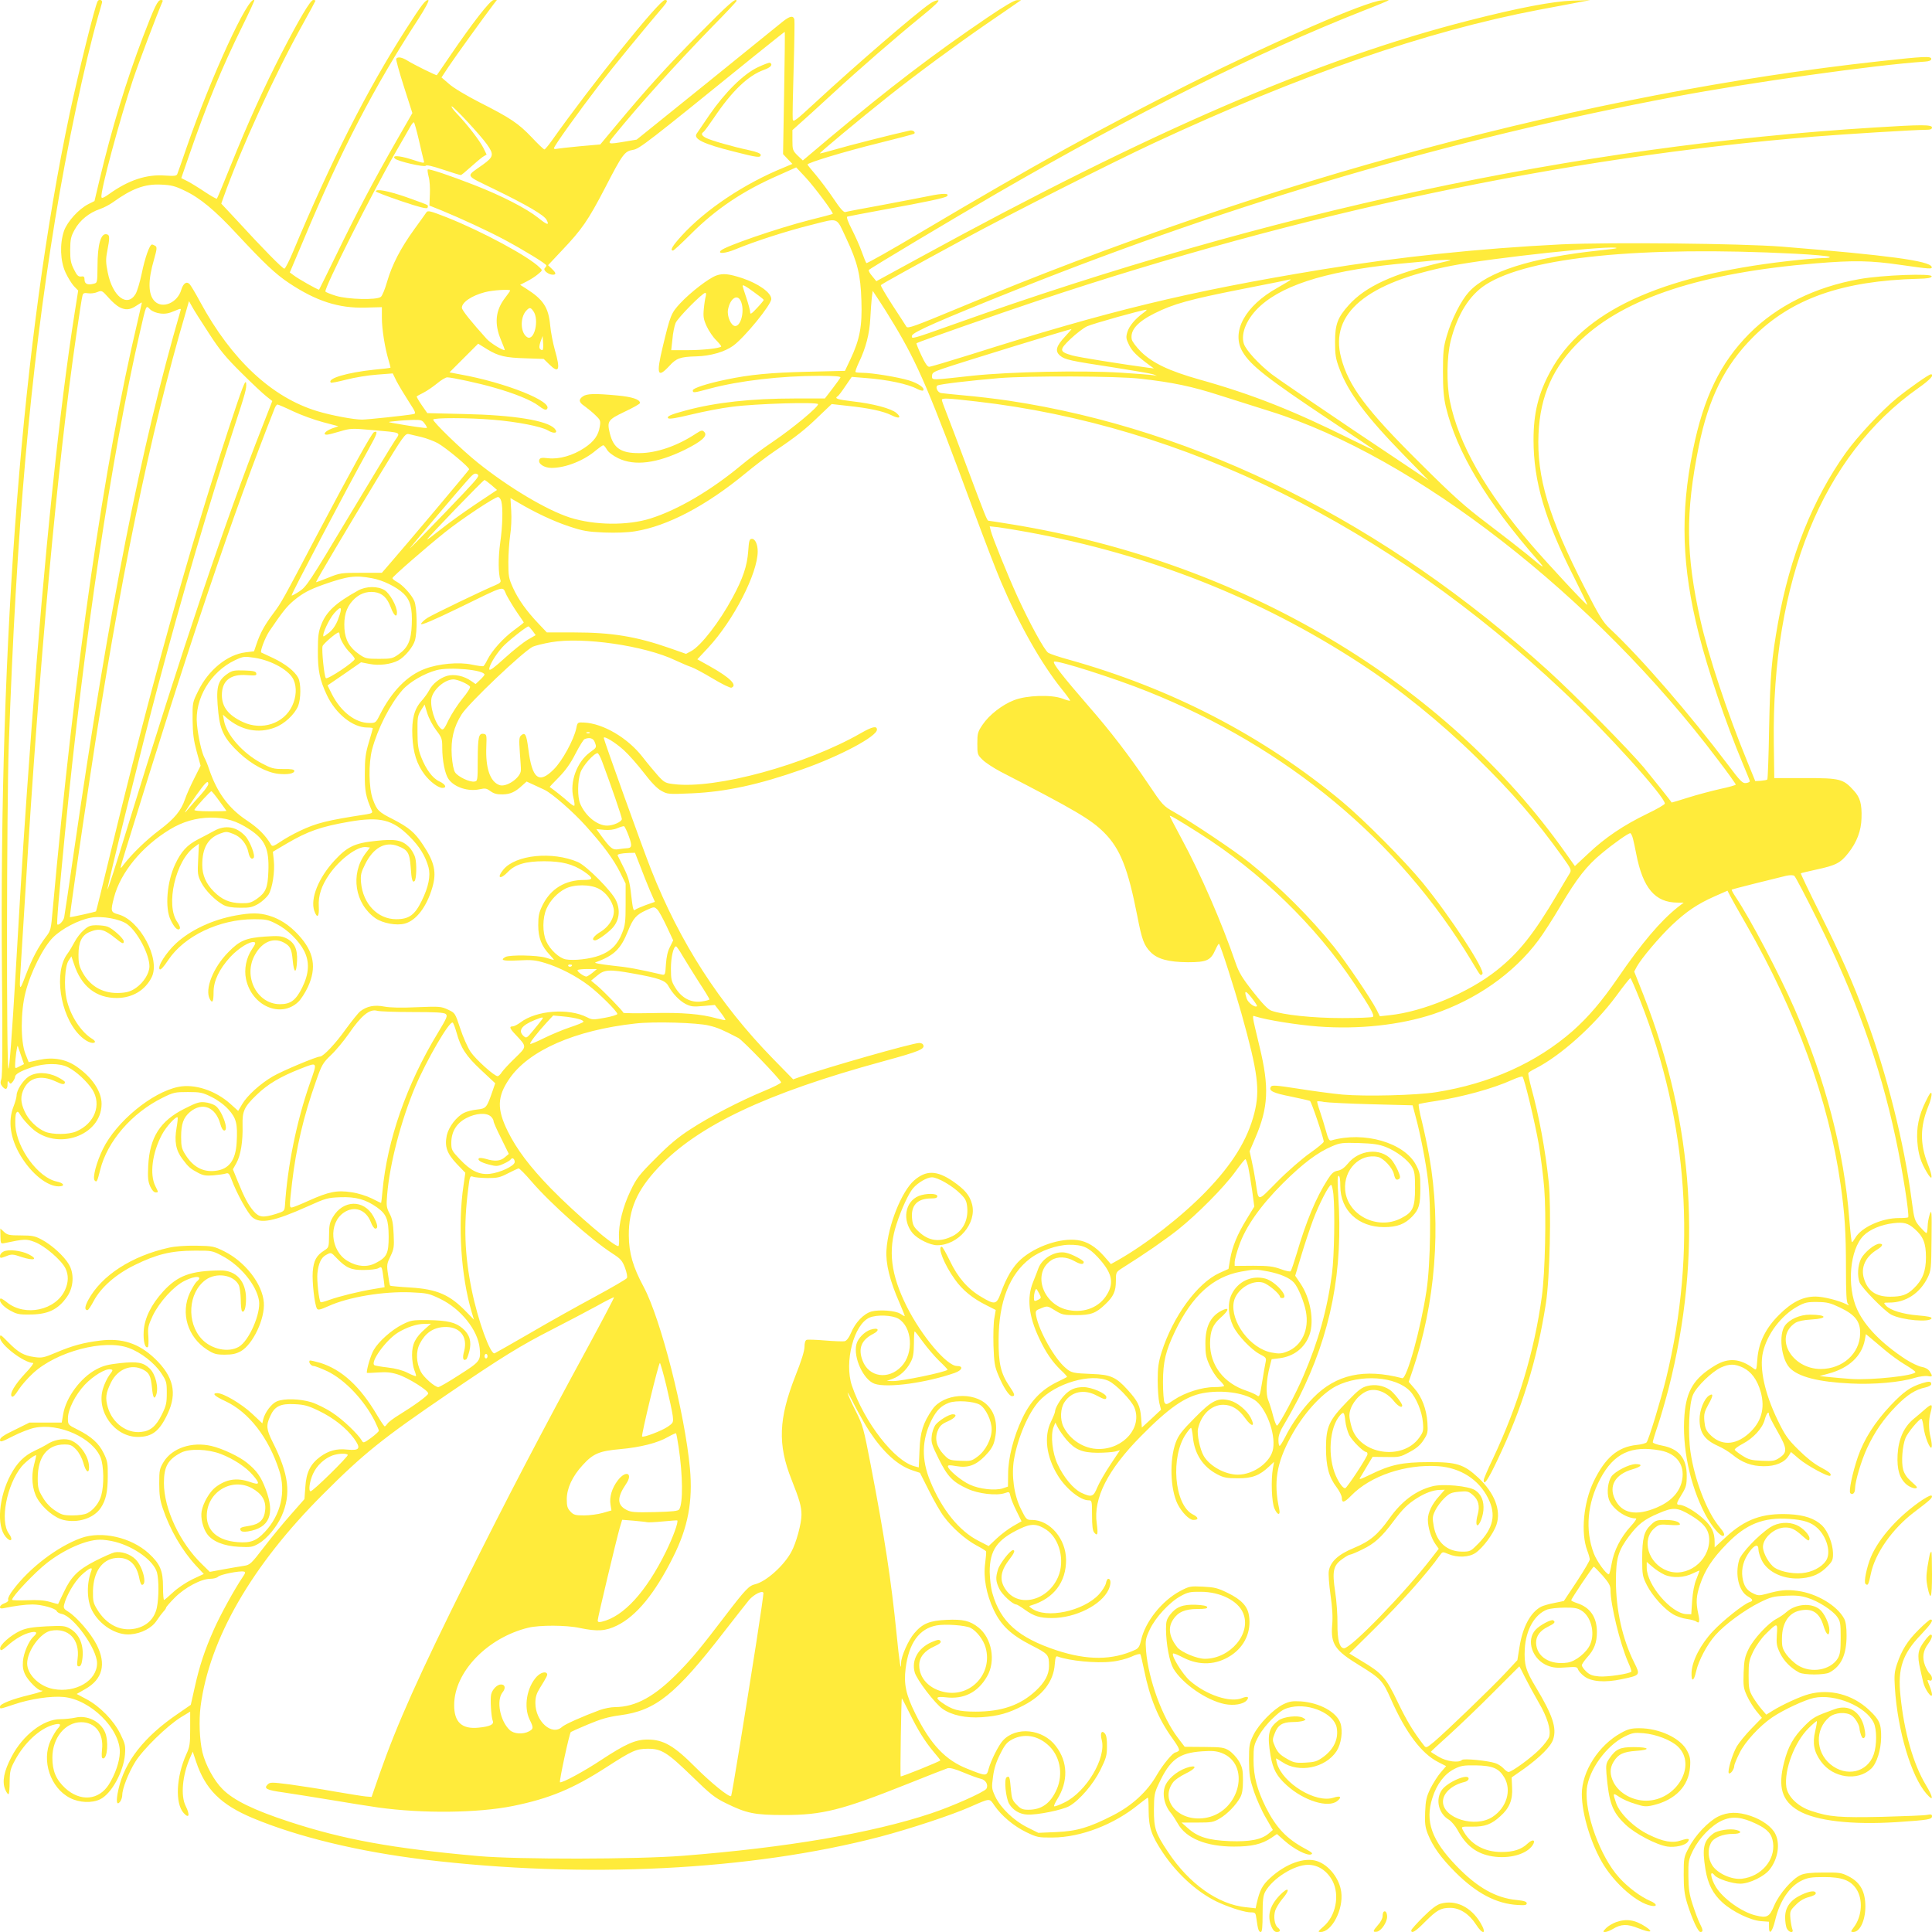 <?xml version="1.0" standalone="no"?>
<!DOCTYPE svg PUBLIC "-//W3C//DTD SVG 20010904//EN"
 "http://www.w3.org/TR/2001/REC-SVG-20010904/DTD/svg10.dtd">
<svg version="1.0" xmlns="http://www.w3.org/2000/svg"
 width="1280pt" height="1280pt" viewBox="0 0 1280 1280"
 preserveAspectRatio="xMidYMid meet">
<g transform="translate(0,1280) scale(0.1,-0.1)"
fill="#ffeb3b" stroke="none">
<path d="M647 12792 c-17 -27 -126 -467 -186 -747 -312 -1476 -468 -3460 -448
-5692 5 -455 3 -681 -4 -701 -8 -25 -7 -34 7 -51 22 -25 34 -19 34 17 0 21 2
24 10 12 9 -13 12 -12 25 4 8 11 15 25 15 32 0 17 36 38 108 62 84 29 188 30
243 1 54 -27 125 -93 161 -148 63 -100 15 -225 -107 -277 -50 -22 -157 -22
-206 -2 -54 23 -110 77 -135 133 -29 62 -30 104 -4 155 37 72 114 89 207 46
48 -23 63 -24 63 -5 0 5 -22 20 -50 34 -66 33 -143 34 -191 2 -37 -25 -79 -90
-79 -124 0 -12 -9 -45 -20 -73 -39 -98 -22 -213 47 -328 72 -119 176 -202 252
-202 44 0 36 22 -13 32 -121 25 -263 216 -274 369 -2 36 0 74 5 84 9 15 13 13
31 -17 12 -20 44 -56 71 -81 165 -155 462 -54 464 158 1 83 -62 177 -166 249
-71 49 -154 64 -249 44 l-68 -15 -22 56 c-32 81 -32 278 1 406 33 132 118 301
183 365 59 58 168 115 250 130 72 14 197 -9 242 -44 69 -52 146 -200 146 -278
0 -46 -38 -107 -88 -142 -31 -22 -56 -31 -100 -34 -111 -8 -198 37 -252 130
-25 45 -30 63 -30 123 0 84 22 129 75 151 64 26 96 18 171 -43 45 -36 54 -40
54 -19 0 17 -73 84 -106 96 -14 6 -47 10 -74 10 -41 0 -55 -5 -85 -32 -20 -17
-47 -52 -60 -77 -13 -25 -35 -62 -49 -81 -90 -120 -49 -403 78 -535 39 -42 89
-65 104 -50 4 4 -2 12 -12 19 -79 46 -153 160 -176 272 -17 82 -10 213 14 249
l19 29 17 -50 c48 -149 147 -227 286 -226 103 1 188 53 230 140 57 121 -80
376 -222 414 -51 14 -52 21 -29 111 43 167 186 340 371 452 84 51 173 77 269
78 99 1 172 -21 257 -77 105 -69 132 -130 126 -280 -4 -108 -17 -139 -76 -181
-38 -26 -52 -30 -106 -29 -75 2 -125 23 -179 77 -52 52 -77 109 -77 177 0 110
36 175 115 206 43 16 47 16 91 -1 50 -19 89 -67 100 -123 7 -35 21 -49 34 -36
14 14 -24 112 -56 146 -58 62 -131 74 -204 34 -25 -14 -73 -39 -108 -57 -72
-37 -111 -79 -151 -164 -55 -116 -70 -290 -30 -371 24 -50 46 -71 59 -58 6 6
0 23 -15 45 -80 112 -12 408 114 498 l29 21 -5 -103 c-5 -95 -4 -106 20 -153
27 -54 94 -121 148 -150 24 -12 57 -18 109 -18 64 -1 82 3 122 26 25 15 55 43
67 61 26 42 43 154 35 226 l-6 58 93 55 c139 81 223 111 413 144 204 35 287
15 400 -99 65 -64 105 -130 125 -203 15 -56 0 -131 -45 -222 -46 -94 -84 -122
-169 -122 -122 0 -220 101 -233 242 -4 51 -1 66 27 122 54 109 132 153 216
121 67 -25 79 -45 86 -141 5 -81 12 -105 26 -91 12 13 15 112 4 154 -6 23 -25
56 -42 72 -45 45 -90 54 -217 40 -141 -14 -191 -38 -276 -130 -106 -115 -161
-252 -134 -333 19 -55 34 -41 30 29 -4 70 17 136 69 211 70 102 188 189 245
182 l25 -3 -31 -41 c-100 -137 -69 -332 68 -428 48 -33 140 -50 194 -35 75 20
145 111 182 238 30 101 15 169 -61 283 -54 82 -93 115 -197 169 -99 50 -108
59 -136 134 -27 74 -29 237 -5 329 37 139 119 300 201 394 46 53 144 110 226
132 87 23 318 2 318 -30 0 -3 -13 -19 -29 -34 l-30 -28 -29 20 c-47 34 -113
48 -161 34 -49 -15 -96 -53 -118 -96 -9 -17 -30 -47 -48 -67 -51 -56 -68 -123
-63 -237 5 -110 30 -187 82 -255 36 -47 90 -87 117 -87 32 0 21 24 -20 43 -45
20 -89 80 -121 162 -19 49 -24 80 -24 165 -1 94 1 109 23 144 l24 38 18 -58
c10 -33 37 -83 59 -112 37 -48 40 -57 40 -115 0 -86 18 -176 42 -209 38 -54
130 -84 206 -67 37 8 46 6 72 -13 22 -16 43 -22 80 -21 51 1 83 15 132 61 l27
24 48 -22 c26 -12 59 -27 71 -33 50 -24 191 -147 273 -239 118 -131 183 -220
227 -307 l37 -75 0 -135 c0 -119 -3 -143 -24 -194 -29 -75 -75 -120 -148 -147
-64 -24 -171 -36 -225 -26 -43 8 -104 64 -129 120 -26 57 -25 157 2 216 25 56
72 105 124 132 58 30 165 30 222 0 47 -24 87 -78 98 -129 11 -53 -24 -117 -84
-155 -49 -29 -67 -58 -38 -58 17 0 83 48 114 81 46 50 55 118 24 184 -28 61
-196 230 -253 254 -169 72 -410 48 -492 -49 -48 -58 -23 -71 30 -16 48 50 118
70 239 70 117 0 190 -19 261 -66 67 -46 68 -58 2 -58 -124 0 -219 -58 -273
-166 -24 -49 -29 -71 -29 -134 0 -84 22 -139 77 -197 17 -18 29 -33 26 -33 -2
0 -26 7 -53 15 -57 17 -237 20 -267 5 -39 -22 -16 -28 85 -23 88 5 114 2 177
-17 93 -28 205 -85 289 -149 69 -52 190 -172 190 -189 0 -5 -37 -17 -82 -25
-77 -14 -85 -14 -118 3 -123 63 -337 46 -442 -34 -19 -14 -42 -26 -51 -26 -25
0 -21 -13 19 -55 76 -81 76 -77 -3 -154 -39 -37 -78 -80 -88 -94 -9 -15 -22
-27 -28 -27 -22 0 -145 111 -179 161 -20 30 -51 100 -69 156 -34 102 -34 102
-81 124 -45 21 -56 22 -205 16 -104 -5 -178 -3 -216 4 -66 13 -116 3 -160 -31
-14 -11 -56 -64 -95 -117 -67 -95 -150 -183 -172 -183 -24 0 -250 -95 -312
-131 -83 -48 -171 -128 -204 -185 l-26 -44 -51 46 c-100 90 -239 135 -346 113
-175 -36 -410 -230 -499 -411 -44 -90 -71 -193 -54 -210 13 -13 17 -5 36 72
47 189 210 377 413 477 72 36 83 38 168 38 82 0 97 -3 157 -33 42 -21 83 -51
112 -83 52 -58 61 -95 54 -218 -7 -119 -51 -178 -141 -188 -82 -10 -148 26
-198 106 -25 39 -29 55 -29 118 0 86 15 129 59 166 82 68 170 33 201 -81 7
-26 17 -42 26 -42 33 0 -17 137 -60 165 -15 10 -45 20 -69 22 -35 4 -56 -2
-134 -42 -162 -81 -231 -189 -241 -378 -4 -80 -1 -105 13 -137 12 -26 25 -40
37 -40 18 0 18 1 -2 40 -40 78 -22 221 43 343 28 53 93 124 104 114 2 -3 -1
-33 -7 -68 -16 -90 -5 -150 38 -207 41 -55 53 -65 106 -93 32 -17 51 -20 100
-16 34 3 70 8 82 12 18 6 23 0 39 -42 33 -89 107 -223 137 -248 54 -45 142
-28 368 73 117 53 131 57 215 60 102 4 170 -15 244 -68 62 -45 75 -79 76 -192
0 -113 -12 -138 -86 -176 -55 -29 -121 -25 -185 13 -116 68 -130 252 -25 322
69 46 145 19 177 -62 9 -25 23 -45 30 -45 21 0 17 27 -12 81 -63 114 -201 111
-269 -5 -21 -36 -25 -56 -25 -122 -1 -77 -1 -79 -32 -99 -52 -33 -70 -66 -76
-140 -5 -67 12 -219 28 -245 7 -11 21 -8 77 17 133 60 361 98 544 91 109 -5
120 -7 195 -43 137 -66 250 -207 262 -327 8 -83 3 -89 -135 -177 -69 -45 -132
-81 -139 -81 -23 0 -97 65 -116 102 -31 60 -34 135 -6 187 35 68 86 104 156
109 106 7 163 -60 137 -160 -13 -46 -7 -67 14 -54 5 3 14 28 21 56 15 63 2
108 -45 149 -46 40 -99 53 -230 55 -104 1 -113 -1 -169 -29 -72 -36 -158 -113
-190 -169 -19 -32 -46 -122 -46 -151 0 -2 33 -1 74 2 55 4 88 1 131 -13 68
-21 208 -109 202 -127 -4 -15 -97 -82 -190 -139 -38 -23 -74 -50 -80 -60 -7
-10 -15 -18 -18 -18 -4 0 -26 33 -50 73 -113 192 -234 303 -378 348 -35 10
-66 17 -69 15 -10 -10 8 -36 25 -36 10 0 51 -16 92 -35 116 -56 244 -191 315
-332 14 -29 26 -57 26 -62 0 -5 -23 -26 -51 -47 -49 -35 -52 -36 -62 -18 -24
42 -126 140 -196 185 -40 27 -103 58 -138 69 -76 23 -179 26 -228 6 -36 -15
-79 -72 -91 -119 l-6 -27 -69 65 c-69 64 -188 135 -229 135 -39 0 -19 -20 53
-53 155 -72 287 -242 357 -460 46 -141 10 -294 -95 -406 -56 -60 -96 -75 -181
-68 -130 10 -204 74 -204 174 0 157 165 257 300 183 65 -36 93 -83 87 -143 -6
-65 -36 -95 -105 -106 -58 -9 -67 -14 -57 -31 5 -8 21 -10 48 -6 142 23 180
113 118 278 -31 83 -59 124 -125 177 -50 41 -162 94 -235 111 -129 30 -259
-13 -316 -104 -28 -46 -30 -56 -30 -145 0 -75 5 -111 24 -166 48 -142 127
-277 218 -376 l53 -57 -75 -35 c-43 -21 -98 -58 -129 -87 -29 -27 -56 -50 -59
-50 -4 0 -7 39 -7 87 0 107 -19 152 -95 222 -117 106 -311 150 -448 101 -157
-57 -341 -197 -451 -344 -21 -27 -35 -55 -32 -63 4 -9 -5 -18 -24 -25 -36 -12
-42 -41 -7 -33 68 15 147 25 192 25 61 0 154 -26 161 -44 3 -8 18 -16 34 -19
78 -16 233 -232 233 -326 0 -116 -141 -199 -290 -171 -92 17 -173 96 -173 169
0 83 88 204 157 217 117 22 194 -59 177 -186 -5 -42 -4 -50 9 -50 11 0 18 14
22 44 14 93 -18 172 -85 208 -31 17 -48 18 -155 13 -94 -5 -131 -12 -170 -29
-65 -30 -139 -95 -134 -120 3 -15 11 -12 50 22 52 46 110 79 157 88 36 7 42
-4 14 -29 -31 -28 -66 -109 -70 -163 -3 -37 1 -61 16 -91 21 -41 84 -103 104
-103 27 0 -5 -12 -79 -30 -110 -26 -193 -59 -193 -76 0 -18 -6 -19 97 15 103
35 243 56 324 48 178 -16 376 -212 373 -367 -2 -62 -30 -144 -73 -213 -67
-105 -189 -115 -289 -24 -61 57 -85 114 -85 202 0 131 85 235 191 235 93 0
150 -74 138 -181 -4 -46 -3 -59 8 -59 28 0 36 117 12 173 -30 72 -118 116
-198 97 -24 -5 -68 -10 -99 -10 -111 0 -247 -105 -322 -248 -51 -96 -64 -165
-43 -217 9 -21 19 -35 23 -31 4 3 7 41 7 84 1 68 5 84 36 141 61 113 159 205
248 232 51 15 63 7 34 -24 -11 -12 -32 -47 -46 -77 -63 -134 -2 -316 128 -382
62 -32 145 -35 199 -9 75 36 155 181 165 297 4 59 2 70 -31 137 -44 89 -136
183 -225 230 l-64 34 56 32 c116 65 142 166 76 295 -38 75 -131 182 -186 217
-30 18 -35 26 -29 48 14 59 67 150 114 195 52 48 78 59 66 29 -32 -84 -30
-194 4 -261 50 -98 161 -168 255 -160 74 6 142 42 174 91 15 23 35 49 44 59
10 10 18 22 18 26 0 5 26 35 58 67 66 67 175 125 235 125 21 0 45 6 52 14 15
15 142 40 170 34 13 -2 12 -9 -8 -38 -52 -76 -151 -256 -191 -348 -60 -135
-94 -238 -125 -377 l-27 -120 -84 -58 c-224 -152 -354 -317 -395 -501 -18 -79
-13 -114 12 -81 7 11 13 29 13 42 0 43 41 147 86 220 52 84 211 239 303 296
l61 37 0 -114 c0 -99 -3 -120 -25 -167 -68 -151 -76 -327 -18 -391 36 -40 43
-13 13 47 -34 68 -22 203 29 319 l18 41 22 -66 c61 -183 163 -285 375 -374
299 -125 700 -222 1136 -275 1063 -128 2163 -73 3020 151 197 52 477 144 600
199 133 58 124 58 159 7 47 -68 128 -136 211 -176 71 -34 80 -36 175 -35 186
1 407 86 570 220 30 24 57 44 60 44 3 0 5 -39 5 -87 1 -111 18 -163 94 -277
100 -150 244 -277 382 -336 78 -34 166 -60 200 -60 32 0 33 -2 39 -48 9 -66
15 -82 28 -82 9 0 12 34 12 117 0 92 4 125 17 149 48 88 192 179 284 179 68 0
127 -40 163 -108 48 -95 21 -232 -62 -302 -35 -31 -38 -35 -18 -35 75 0 153
150 137 266 -12 89 -82 178 -161 204 -83 27 -207 -17 -311 -113 -51 -47 -68
-79 -89 -171 l-6 -29 -65 7 c-184 19 -376 155 -516 367 -83 124 -93 155 -93
279 1 96 3 111 32 172 75 161 133 204 286 215 69 5 96 2 131 -11 193 -74 123
-382 -97 -428 -176 -37 -317 106 -227 231 11 17 49 43 86 61 63 30 79 56 26
44 -65 -16 -131 -64 -158 -116 -28 -54 -13 -137 36 -193 9 -11 29 -42 44 -68
55 -97 188 -151 371 -151 119 0 184 15 250 59 l35 24 51 -45 c62 -55 149 -100
175 -90 15 6 7 13 -41 39 -121 65 -190 138 -258 272 -58 117 -82 206 -82 315
0 89 2 99 34 158 20 37 60 87 97 121 53 50 72 61 119 71 126 26 284 -45 301
-136 14 -75 -20 -146 -94 -198 -37 -26 -54 -31 -115 -34 -65 -3 -77 0 -125 28
-42 24 -58 42 -74 77 -19 43 -19 47 -3 88 21 56 51 75 117 76 29 0 62 4 73 8
19 8 19 8 -4 21 -32 17 -127 7 -160 -18 -67 -50 -77 -93 -53 -235 16 -90 40
-134 107 -195 112 -102 275 -153 335 -104 33 27 21 37 -25 22 -117 -39 -336
95 -375 228 -5 18 -7 32 -5 32 2 0 20 -11 40 -24 110 -75 286 -40 360 72 31
48 43 132 26 185 -25 74 -138 136 -263 145 -56 3 -75 0 -115 -19 -66 -32 -163
-131 -199 -204 -27 -56 -29 -68 -29 -170 1 -97 5 -121 33 -205 18 -52 53 -131
79 -174 l46 -80 -27 -23 c-48 -41 -125 -56 -260 -51 -141 6 -210 27 -276 86
l-42 37 104 0 c94 0 107 2 149 27 51 30 108 89 136 140 13 24 18 55 18 113 0
69 -4 86 -27 127 -15 25 -45 57 -65 70 -34 21 -50 23 -166 24 l-128 1 -45 59
c-104 137 -195 386 -211 576 -5 71 -4 81 25 143 38 80 130 180 205 221 46 25
62 29 132 28 130 0 248 -60 281 -141 57 -134 -85 -303 -254 -303 -52 0 -156
44 -182 76 -54 68 -64 131 -27 185 32 49 79 69 160 69 51 0 68 3 65 13 -3 8
-30 13 -76 15 -86 3 -130 -14 -170 -66 -23 -30 -27 -45 -27 -96 1 -101 23
-215 49 -261 59 -99 218 -210 340 -235 61 -12 124 -1 146 25 19 23 5 29 -30
15 -79 -33 -238 20 -347 115 -48 42 -125 167 -111 180 3 3 33 -9 67 -27 108
-55 220 -50 318 15 90 60 134 158 118 262 -9 63 -50 107 -142 152 -65 32 -86
37 -163 41 -84 4 -90 3 -151 -29 -122 -65 -233 -205 -259 -326 -9 -39 -17 -53
-38 -63 -152 -70 -317 -71 -521 -4 -254 84 -372 188 -426 378 -10 33 -17 94
-18 142 0 144 49 214 201 286 73 35 112 34 173 -6 89 -59 126 -205 79 -314
-67 -156 -257 -205 -343 -89 -47 63 -42 123 18 202 35 45 43 65 26 65 -18 0
-88 -90 -99 -128 -17 -55 -15 -79 9 -129 18 -38 89 -103 112 -103 5 0 30 -15
56 -34 61 -44 100 -56 180 -56 157 0 329 87 376 189 17 38 16 71 -3 71 -5 0
-12 -13 -15 -30 -4 -16 -24 -49 -46 -73 -104 -112 -350 -164 -446 -93 -20 14
-20 15 0 21 147 45 229 154 228 301 -1 139 -107 263 -225 264 -37 0 -39 2 -74
72 -46 92 -64 222 -46 329 25 144 95 307 165 385 108 119 345 189 462 135 48
-22 150 -127 170 -175 55 -131 -69 -276 -235 -276 -96 0 -190 59 -234 147 -24
48 -21 123 7 164 46 70 130 87 211 44 54 -29 66 -31 66 -11 0 24 -98 66 -152
66 -56 0 -91 -16 -129 -57 -28 -30 -59 -84 -59 -104 0 -7 -12 -37 -27 -68 -48
-97 -31 -233 45 -356 54 -88 149 -165 204 -165 22 0 23 -3 23 -98 0 -69 4
-104 14 -115 23 -28 27 -11 17 61 -23 165 73 354 291 575 187 190 295 265 412
287 124 23 268 4 343 -45 74 -49 139 -218 123 -321 -13 -89 -128 -174 -234
-174 -84 0 -186 56 -226 124 -25 43 -46 143 -38 180 21 94 89 159 167 159 55
0 102 -28 145 -88 44 -62 70 -60 37 3 -25 48 -88 100 -136 113 -82 21 -120 2
-236 -116 -83 -84 -106 -113 -124 -161 -43 -115 -37 -310 12 -409 28 -55 77
-105 104 -105 38 0 36 17 -4 37 -123 64 -149 385 -43 535 14 21 29 38 32 38 3
0 9 -26 12 -59 10 -112 66 -199 162 -249 42 -22 63 -26 135 -26 95 -1 145 18
208 78 l33 31 -8 -45 c-13 -75 -8 -221 10 -263 20 -47 42 -50 32 -4 -38 176
-18 302 76 476 81 151 203 287 302 338 161 81 395 65 489 -34 41 -43 80 -137
85 -207 5 -56 2 -64 -25 -102 -112 -154 -394 -110 -447 70 -8 27 -15 62 -15
77 0 57 47 127 107 158 58 30 136 4 189 -63 27 -33 54 -47 54 -28 0 16 -57 87
-82 104 -44 29 -97 38 -147 26 -38 -9 -61 -26 -134 -102 -122 -125 -141 -168
-142 -306 0 -126 19 -196 70 -263 19 -25 35 -57 35 -71 0 -36 16 -32 62 15
128 132 361 210 578 195 147 -11 268 -89 329 -212 55 -109 35 -198 -64 -300
-51 -52 -55 -54 -107 -54 -101 0 -170 62 -189 168 -10 55 -9 66 10 105 11 23
38 60 60 81 34 33 46 38 98 43 53 5 62 3 90 -21 38 -32 49 -74 33 -131 -7 -23
-10 -51 -8 -61 7 -35 41 33 46 90 5 61 -14 106 -55 133 -43 28 -214 44 -283
26 -110 -28 -204 -99 -285 -213 -76 -107 -129 -152 -236 -196 -102 -42 -153
-89 -165 -150 -4 -22 1 -89 11 -161 12 -84 16 -147 11 -199 -10 -127 17 -168
183 -269 138 -85 152 -100 206 -222 98 -222 203 -361 313 -417 l53 -27 -36
-42 c-20 -23 -50 -71 -68 -106 -26 -54 -32 -78 -35 -155 -3 -76 0 -100 17
-145 34 -85 87 -159 185 -257 139 -138 270 -207 411 -215 48 -3 60 -1 60 11 0
11 -17 17 -66 22 -139 13 -262 83 -399 225 -165 171 -210 297 -160 451 28 91
81 160 145 192 43 22 62 25 141 24 114 -2 154 -19 191 -81 49 -85 15 -198 -78
-260 -115 -76 -329 -10 -329 101 0 56 59 110 143 130 15 3 27 13 27 22 0 38
-142 -23 -178 -76 -43 -63 -21 -156 47 -196 16 -10 42 -40 57 -67 57 -106 127
-159 232 -176 112 -18 226 14 266 74 23 35 1 43 -32 12 -42 -40 -93 -57 -175
-57 -115 0 -208 53 -256 147 -11 21 -10 22 62 21 85 -1 128 15 187 69 60 53
83 108 78 191 l-3 66 83 58 c105 76 177 147 192 194 25 75 -3 160 -113 343
-69 114 -80 153 -75 256 7 128 66 231 150 262 18 6 69 12 113 12 63 1 87 -3
112 -19 63 -38 92 -146 59 -223 -22 -54 -97 -114 -150 -122 -116 -18 -206 38
-209 130 -1 45 26 82 78 107 45 22 53 32 35 43 -13 8 -88 -32 -116 -62 -66
-71 -22 -199 81 -239 35 -13 63 -16 120 -11 67 5 75 4 80 -14 4 -10 22 -31 41
-45 47 -36 136 -43 249 -19 123 26 124 26 82 110 -78 156 -121 349 -121 540 0
152 15 201 88 299 60 79 100 110 195 150 96 42 124 40 214 -14 89 -54 121 -97
121 -163 -1 -143 -150 -252 -279 -203 -126 48 -172 206 -83 282 30 25 37 26
100 21 38 -3 68 -2 68 3 0 18 -40 30 -99 30 -54 0 -63 -3 -94 -33 -45 -42 -57
-88 -57 -225 0 -106 2 -116 31 -174 36 -71 115 -159 175 -194 22 -13 63 -27
90 -30 27 -4 55 -11 62 -17 21 -16 25 -1 13 53 -16 74 -13 117 12 191 33 98
82 173 177 270 128 132 243 178 415 166 97 -7 145 -23 186 -61 58 -55 87 -147
64 -202 -17 -42 -77 -81 -142 -93 -65 -13 -161 3 -206 33 -36 24 -77 97 -77
137 0 61 78 129 148 129 41 0 65 -12 117 -59 34 -30 40 -33 43 -17 5 23 -43
74 -85 92 -55 24 -123 18 -174 -14 -78 -51 -194 -172 -207 -218 -28 -97 -2
-205 57 -240 36 -21 39 -30 11 -39 -37 -12 -175 -121 -242 -193 -81 -86 -137
-195 -141 -271 -3 -66 15 -64 30 5 17 74 73 179 128 241 62 70 191 165 293
216 74 37 93 41 172 45 66 3 102 0 145 -14 72 -22 165 -82 196 -125 22 -31 24
-44 24 -139 0 -86 -4 -111 -19 -137 -48 -78 -175 -101 -263 -47 -26 16 -61 49
-78 73 -26 38 -30 51 -29 109 1 98 44 165 116 181 83 19 132 -12 159 -100 19
-62 39 -76 39 -28 0 41 -34 113 -66 138 -55 43 -156 35 -217 -18 -17 -16 -48
-36 -67 -46 -56 -29 -153 -134 -185 -200 -25 -51 -30 -75 -33 -157 -3 -87 -1
-103 22 -153 14 -31 42 -76 62 -101 l37 -45 -70 -72 c-38 -39 -81 -92 -96
-117 -30 -52 -64 -166 -53 -178 10 -9 36 26 36 49 0 9 16 47 35 85 36 74 133
179 215 235 73 50 217 117 278 130 140 29 344 -56 396 -165 21 -44 21 -148 0
-209 -41 -120 -182 -153 -287 -66 -99 82 -103 232 -8 312 38 32 112 37 149 11
24 -16 52 -64 52 -88 0 -8 5 -27 10 -42 8 -20 14 -24 22 -16 8 8 8 26 -1 67
-24 105 -103 155 -194 122 -133 -48 -144 -54 -202 -112 -72 -72 -109 -137
-135 -241 -42 -163 -15 -255 95 -320 117 -68 352 -95 652 -76 210 14 233 18
233 39 0 12 -7 14 -32 9 -18 -4 -153 -9 -299 -13 -282 -6 -348 -1 -468 39 -88
28 -156 94 -166 158 -16 112 54 298 147 390 28 28 53 49 55 47 2 -2 -3 -33
-11 -67 -19 -80 -8 -137 39 -201 79 -109 242 -132 332 -47 37 35 65 123 66
208 1 89 -11 117 -81 182 -109 102 -259 141 -397 104 -55 -14 -177 -70 -241
-110 l-42 -26 -30 35 c-17 19 -43 56 -59 82 -25 44 -28 57 -28 143 0 87 3 101
32 161 18 36 54 87 82 114 77 76 79 76 73 -5 -4 -61 -1 -76 22 -124 26 -52 69
-96 126 -127 33 -17 167 -17 200 0 79 42 114 118 114 246 0 55 -5 90 -16 111
-47 87 -181 167 -308 184 -75 10 -115 6 -212 -21 -42 -11 -52 -11 -82 4 -44
20 -64 51 -72 108 -8 57 8 115 46 167 34 48 60 55 60 17 0 -14 9 -45 21 -70
39 -83 153 -134 270 -121 71 7 122 31 169 81 31 32 35 42 34 88 -2 62 -35 144
-72 180 -49 47 -118 70 -220 75 -176 8 -289 -33 -416 -150 l-76 -70 0 34 c0
66 -19 105 -75 156 -55 50 -127 92 -158 92 -24 0 -21 12 16 71 28 46 32 61 32
123 0 115 -52 178 -165 199 -33 6 -60 16 -60 22 0 6 15 57 34 112 19 56 50
164 70 240 227 889 172 1750 -166 2612 l-61 154 17 32 c30 55 149 196 232 275
96 91 170 141 283 191 l86 38 17 -33 c9 -18 58 -105 108 -192 332 -578 546
-1167 624 -1719 28 -193 36 -324 36 -555 0 -167 3 -229 13 -239 10 -11 8 -12
-8 -3 -52 26 -154 52 -207 52 -83 0 -156 -36 -241 -121 -89 -88 -136 -184
-144 -293 -6 -76 -6 -76 -27 -61 -88 65 -165 71 -252 19 -140 -84 -191 -166
-204 -328 -17 -212 35 -462 136 -656 44 -84 108 -159 124 -144 8 8 0 24 -30
60 -82 99 -163 310 -190 494 -18 125 -10 322 17 380 24 55 126 153 185 180 56
25 91 25 146 -1 55 -27 94 -80 117 -160 31 -111 4 -203 -81 -278 -90 -79 -185
-80 -258 -2 -23 24 -30 42 -34 85 -4 48 0 62 27 112 32 56 34 77 4 58 -32 -20
-63 -96 -63 -157 0 -90 33 -137 125 -178 28 -12 68 -37 91 -55 65 -54 129 -78
209 -78 78 -1 139 25 166 70 l15 24 54 -46 c55 -46 196 -122 206 -111 11 11
-7 26 -69 59 -38 20 -92 63 -142 113 -70 69 -89 96 -137 195 -86 177 -123 345
-98 451 28 121 121 244 230 304 48 26 65 30 131 29 65 -1 85 -6 152 -38 98
-47 133 -92 131 -172 -3 -132 -116 -233 -260 -234 -196 0 -313 212 -169 306
18 11 54 19 106 22 112 6 105 32 -10 32 -66 0 -134 -30 -165 -72 -43 -59 -25
-221 31 -280 57 -60 190 -94 404 -104 154 -8 330 8 423 37 33 10 72 15 88 12
32 -6 34 -2 13 31 -10 15 -29 26 -53 30 -20 3 -68 26 -106 50 -162 107 -270
218 -322 331 -70 153 -49 397 43 489 41 41 118 73 197 82 70 8 97 1 141 -38
57 -50 75 -94 75 -188 0 -92 -23 -151 -82 -207 -43 -42 -79 -54 -155 -54 -95
0 -149 38 -174 121 -22 73 10 143 86 190 39 24 45 40 17 40 -31 0 -100 -57
-122 -99 -22 -44 -26 -113 -10 -157 14 -36 166 -191 210 -214 72 -37 257 -53
267 -24 3 8 -27 14 -89 19 -100 8 -185 34 -213 65 -18 20 -17 20 22 20 109 0
202 61 254 165 23 48 24 60 26 255 2 185 1 201 -12 165 -7 -22 -14 -59 -14
-82 -1 -24 -4 -43 -8 -42 -5 0 -24 20 -44 42 -34 40 -37 48 -53 170 -50 385
-165 842 -307 1224 -84 226 -162 403 -301 681 -72 144 -129 264 -127 266 2 2
49 13 103 25 131 28 160 44 212 110 56 71 85 147 87 231 3 93 -9 136 -50 181
-71 79 -91 84 -323 84 l-205 0 -3 230 c-15 1077 322 1906 956 2353 80 56 112
92 84 92 -13 0 -148 -95 -224 -157 -101 -82 -264 -257 -340 -364 -218 -306
-369 -684 -448 -1124 -43 -242 -52 -347 -59 -692 -3 -188 -9 -344 -12 -347 -3
-4 -23 -7 -43 -9 l-37 -2 -55 135 c-131 319 -256 698 -308 930 -98 441 -100
711 -11 1154 65 319 173 536 359 722 254 255 591 374 1095 387 62 1 86 6 89
16 7 21 -328 9 -478 -18 -295 -52 -547 -177 -731 -362 -192 -194 -302 -421
-373 -772 -85 -420 -73 -772 38 -1214 62 -246 178 -588 291 -859 25 -60 47
-113 48 -119 1 -5 -10 -11 -25 -13 -23 -3 -37 11 -119 120 -253 336 -578 711
-783 903 -46 43 -70 82 -169 275 -235 458 -317 730 -304 1015 11 255 98 449
280 622 295 280 802 446 1555 508 255 21 365 19 564 -10 196 -28 211 -29 206
-13 -14 40 -290 77 -993 134 -268 21 -1139 30 -1461 15 -543 -27 -1076 -83
-1589 -167 -886 -146 -1403 -271 -2331 -565 -138 -43 -258 -79 -268 -79 -12 0
-28 24 -52 76 -20 42 -34 78 -32 80 7 7 553 198 808 283 1745 583 3483 950
5140 1086 198 16 667 45 738 45 31 0 42 4 42 15 0 20 -69 20 -385 0 -1969
-122 -4003 -557 -6095 -1303 -278 -99 -283 -101 -278 -76 4 23 182 101 703
309 1453 579 2873 995 4350 1274 497 94 1328 211 1660 233 28 2 40 8 40 18 0
19 -47 17 -345 -16 -1923 -211 -4061 -783 -6090 -1631 -304 -126 -346 -142
-355 -127 -5 9 -47 73 -92 142 -45 70 -80 129 -77 133 3 6 209 120 549 304
312 169 972 503 1257 636 977 455 1807 742 2553 884 99 18 216 41 260 49 l80
15 -115 -3 c-134 -5 -356 -47 -685 -131 -1005 -256 -2110 -733 -3643 -1572
l-286 -156 -27 33 c-16 18 -26 37 -23 41 5 9 547 333 854 511 909 526 1724
932 2425 1208 88 34 162 65 165 68 3 2 -18 3 -45 0 -110 -10 -697 -265 -1275
-554 -586 -293 -1017 -531 -1771 -978 -199 -119 -366 -213 -369 -209 -4 5 -17
37 -30 73 -12 36 -42 102 -65 148 -27 52 -39 85 -31 87 6 2 112 22 236 45 287
52 413 79 424 90 20 20 -27 21 -121 1 -54 -11 -197 -38 -318 -61 -121 -22
-227 -42 -235 -45 -10 -3 -36 26 -77 88 -34 51 -87 121 -117 157 -31 36 -56
67 -56 70 0 12 246 86 468 141 129 32 236 60 239 63 11 11 -10 26 -30 21 -110
-24 -420 -103 -496 -126 -52 -15 -97 -27 -99 -25 -4 4 272 233 453 377 184
146 451 343 650 480 100 68 192 132 205 141 l25 17 -26 0 c-17 1 -85 -39 -200
-117 -355 -241 -642 -460 -1042 -795 l-178 -150 -35 33 c-32 32 -34 38 -34
101 l0 67 49 44 c27 23 121 109 208 189 192 177 424 378 597 519 88 71 123
106 112 108 -10 2 -35 -8 -56 -23 -97 -67 -489 -405 -755 -651 -135 -125 -150
-136 -153 -114 -2 14 1 164 6 334 5 169 7 317 5 327 -8 28 -30 23 -77 -14 -23
-18 -249 -202 -504 -408 l-464 -374 -71 -12 c-126 -21 -126 -21 -81 35 173
213 395 459 651 723 90 91 163 169 163 173 0 26 -55 -22 -246 -216 -219 -222
-353 -370 -552 -609 l-105 -126 -136 -12 c-75 -7 -144 -15 -153 -17 -10 -3
-18 -1 -18 4 0 14 163 241 298 417 93 121 306 380 429 524 26 31 28 41 8 41
-36 0 -486 -560 -750 -933 -22 -31 -44 -57 -48 -57 -5 0 -43 36 -85 81 -88 92
-138 126 -347 232 -84 43 -173 96 -200 121 l-50 43 49 74 c42 63 230 324 297
412 l21 27 -21 0 c-23 0 -144 -156 -296 -380 -43 -63 -79 -116 -81 -118 -2 -4
-149 68 -194 96 -37 23 -65 28 -75 13 -3 -5 20 -88 51 -185 l56 -175 -105
-183 c-151 -264 -265 -480 -395 -748 -63 -129 -116 -237 -118 -239 -4 -4 -138
71 -171 97 l-23 17 89 210 c249 596 471 1022 760 1465 48 74 76 127 69 129
-17 6 -43 -28 -150 -195 -255 -397 -501 -883 -744 -1466 -27 -65 -54 -118 -60
-118 -12 0 -144 134 -318 324 l-100 107 13 37 c116 326 341 818 526 1150 47
84 85 155 85 157 0 3 -7 5 -15 5 -18 0 -91 -123 -211 -355 -115 -224 -220
-455 -334 -738 -48 -120 -90 -220 -93 -223 -3 -3 -38 17 -79 44 -40 27 -92 59
-115 71 l-42 21 51 148 c117 339 218 584 353 857 46 93 82 171 80 174 -37 36
-288 -510 -448 -974 -30 -88 -58 -167 -62 -177 -5 -14 -18 -15 -83 -11 -122 9
-241 -31 -367 -121 -36 -26 -51 -32 -53 -22 -8 37 121 515 210 781 38 113 162
440 196 518 2 4 -3 7 -12 7 -21 0 -41 -41 -119 -245 -110 -289 -205 -600 -288
-948 l-33 -139 -40 -20 c-65 -33 -140 -116 -162 -178 -29 -85 -25 -199 10
-275 15 -33 40 -73 55 -90 l29 -30 -23 -145 c-101 -639 -202 -1612 -285 -2740
-51 -692 -61 -857 -106 -1629 -24 -410 -42 -647 -48 -641 -14 14 -12 1726 2
2140 50 1431 141 2465 307 3485 78 478 196 1036 286 1350 11 39 23 78 25 88 5
17 -20 25 -29 9z m4548 -608 l-7 -405 31 -33 31 -32 -57 -24 c-261 -106 -519
-278 -678 -453 -60 -66 -78 -97 -56 -97 5 0 58 49 118 109 166 166 345 287
584 391 l114 51 60 -64 c59 -63 189 -237 182 -244 -2 -2 -73 -21 -158 -42
-210 -54 -554 -172 -583 -201 -24 -24 31 -19 96 8 128 53 338 121 503 162 187
47 163 56 232 -90 74 -157 95 -242 100 -411 6 -168 -10 -257 -73 -390 l-36
-76 -251 -6 c-244 -6 -381 -19 -537 -52 -126 -26 -220 -57 -220 -71 0 -18 4
-18 111 11 198 53 474 85 730 85 95 0 140 -3 137 -11 -2 -5 -26 -39 -53 -74
l-50 -65 -200 0 c-286 0 -524 -26 -720 -79 -102 -27 -130 -40 -118 -52 7 -7
55 1 154 25 79 19 200 43 269 51 158 21 570 33 570 17 0 -20 -168 -159 -293
-244 -67 -45 -165 -117 -217 -161 -200 -166 -417 -294 -600 -352 -152 -48
-370 -46 -534 6 -155 50 -405 199 -611 364 -105 84 -295 268 -295 285 0 13
233 13 397 -1 158 -13 317 -44 362 -70 43 -26 72 -18 46 11 -49 54 -270 90
-597 97 l-247 6 -37 53 c-21 30 -35 56 -33 58 2 2 22 13 44 24 22 11 63 39 90
61 27 23 58 41 68 41 30 0 215 -40 307 -67 139 -39 251 -85 298 -121 31 -24
47 -31 55 -23 48 48 -273 177 -577 231 l-68 13 95 95 95 95 58 -36 c77 -47
122 -57 260 -61 l116 -4 38 -37 c64 -63 74 -35 36 97 -13 46 -27 119 -31 163
-11 118 -45 170 -158 242 l-41 26 45 23 c24 12 58 34 74 48 30 25 30 25 10 44
-74 74 -381 239 -615 332 -110 43 -126 47 -135 33 -5 -8 -42 -59 -81 -113 -91
-126 -146 -233 -179 -345 -14 -50 -33 -96 -42 -102 -28 -22 -219 -17 -297 7
-36 11 -67 24 -70 28 -11 18 303 643 467 927 44 77 88 152 96 167 9 16 19 28
23 28 3 0 18 -53 33 -117 15 -65 29 -126 32 -135 6 -22 9 -23 -87 8 -79 24
-126 26 -103 3 18 -18 197 -59 204 -47 4 7 43 -2 115 -26 60 -20 112 -36 117
-36 4 0 33 24 65 53 31 28 68 59 81 68 l25 15 -22 45 c-23 46 -105 153 -175
226 -23 24 -38 45 -35 48 7 8 189 -188 234 -251 48 -68 45 -83 -27 -135 -116
-83 -125 -64 77 -163 216 -105 328 -171 345 -202 21 -40 5 -36 -58 15 -76 60
-236 143 -418 214 -166 65 -304 111 -311 104 -3 -3 0 -24 6 -48 7 -24 10 -76
8 -117 l-3 -74 80 -32 c133 -55 304 -134 415 -193 127 -68 280 -161 280 -172
0 -4 -5 -12 -11 -18 -13 -13 25 -43 53 -43 25 0 23 12 -7 40 l-24 23 95 101
c129 136 170 195 281 408 117 227 131 246 186 255 43 6 95 47 797 616 113 91
207 166 209 166 2 1 0 -182 -4 -405z m-3974 -646 c103 -48 203 -131 349 -289
180 -193 254 -264 346 -325 179 -119 328 -167 504 -162 l110 3 0 -70 c0 -76
20 -200 44 -280 8 -27 14 -50 13 -51 -1 -2 -49 -8 -106 -13 -182 -19 -316 -59
-289 -86 2 -3 49 6 103 20 54 14 145 29 203 33 l104 8 25 -51 c14 -27 50 -87
79 -132 51 -79 52 -83 31 -87 -49 -9 -304 -36 -338 -36 -56 0 -205 28 -297 56
-301 91 -568 340 -776 724 -31 58 -63 111 -70 118 -20 20 -42 5 -55 -38 -25
-86 -124 -128 -176 -76 -44 44 -46 137 -4 279 19 67 20 80 8 88 -8 5 -18 9
-22 9 -16 0 -47 -89 -68 -192 -12 -57 -30 -118 -41 -136 -55 -91 -152 -17
-184 142 -13 64 -14 87 -4 139 18 93 18 111 -4 115 -38 8 -60 -68 -60 -213 -1
-108 -1 -109 -26 -115 -39 -10 -60 -1 -60 27 0 19 -4 24 -22 21 -19 -2 -28 6
-48 47 -21 41 -25 64 -25 130 1 70 4 87 30 134 34 62 96 112 167 136 26 9 64
29 85 44 126 91 211 123 319 118 68 -3 93 -9 155 -39z m9489 -382 c0 -2 -51
-9 -112 -15 -453 -48 -742 -140 -866 -275 -52 -57 -115 -181 -147 -292 -22
-75 -25 -106 -25 -238 0 -114 5 -170 19 -231 72 -300 269 -628 608 -1015 57
-65 45 -59 -67 35 -47 38 -166 131 -265 206 -151 114 -224 179 -451 405 -354
351 -470 507 -519 695 -77 293 169 498 730 608 265 52 1095 141 1095 117z
m1185 -37 c116 -6 217 -15 225 -20 10 -5 -7 -9 -45 -9 -33 0 -137 -9 -232 -20
-848 -97 -1358 -334 -1572 -732 -79 -145 -111 -276 -111 -451 0 -278 76 -534
270 -915 49 -97 88 -178 86 -179 -5 -5 -262 272 -369 396 -305 356 -483 669
-541 953 -23 114 -21 294 5 399 44 175 124 304 234 374 286 182 1030 256 2050
204z m-2345 -58 c-319 -74 -503 -159 -613 -281 -75 -83 -92 -129 -92 -245 0
-85 4 -111 28 -175 59 -160 176 -317 427 -574 l165 -169 -490 328 c-269 181
-517 350 -550 376 -88 69 -170 159 -184 201 -23 70 21 172 110 252 167 150
483 241 989 285 69 6 139 13 155 15 17 1 53 3 80 4 50 0 50 0 -25 -17z m-1000
-115 c0 -2 -39 -26 -87 -53 -214 -119 -308 -292 -231 -423 53 -91 166 -179
588 -460 151 -100 280 -187 285 -192 6 -6 -60 25 -145 67 -387 193 -661 302
-1015 401 -198 56 -308 108 -385 183 -31 31 -59 68 -62 83 -11 60 37 115 151
172 126 63 232 92 576 160 221 43 317 63 323 65 1 1 2 -1 2 -3z m-7759 -181
c40 -21 71 -19 113 10 20 13 36 23 36 20 0 -2 -13 -59 -29 -127 -221 -930
-417 -2292 -562 -3897 -11 -128 -13 -137 -44 -177 -52 -68 -93 -146 -135 -256
-44 -116 -44 -115 -30 99 5 81 19 299 30 483 89 1475 211 2809 336 3665 19
132 37 248 41 259 4 14 12 17 37 13 17 -3 45 1 61 8 29 12 31 11 74 -37 23
-27 56 -55 72 -63z m2589 110 c0 -3 -16 -25 -35 -50 -63 -83 -71 -171 -26
-277 16 -38 27 -68 25 -68 -19 0 -95 48 -119 74 -102 113 -165 191 -165 207 0
36 64 80 152 103 51 14 168 21 168 11z m2545 -227 c156 -260 235 -444 526
-1233 67 -181 148 -393 181 -470 121 -284 265 -539 402 -710 31 -38 56 -73 56
-77 0 -3 -24 3 -52 14 -73 27 -236 22 -320 -11 -78 -30 -165 -98 -208 -162
-32 -47 -35 -58 -35 -125 0 -71 1 -75 35 -108 19 -19 73 -54 120 -79 495 -255
598 -316 685 -403 107 -107 158 -237 220 -553 30 -156 44 -194 88 -239 45 -46
118 -66 247 -67 125 0 151 12 182 82 11 24 22 43 24 40 11 -10 100 -289 149
-462 110 -394 124 -506 85 -661 -45 -175 -144 -336 -320 -518 -160 -165 -396
-349 -587 -457 l-43 -24 -46 53 c-55 62 -112 98 -175 106 -112 16 -279 -41
-376 -128 -53 -47 -96 -121 -133 -224 -28 -76 -39 -78 -129 -24 -89 52 -156
129 -208 239 -25 51 -48 93 -54 93 -30 0 17 -119 87 -216 50 -71 117 -126 210
-172 l61 -31 -9 -53 c-6 -29 -8 -111 -6 -183 4 -113 8 -139 32 -195 33 -81 72
-140 91 -140 22 0 19 13 -18 67 -57 85 -72 149 -71 308 1 251 72 433 209 537
68 52 178 90 257 91 91 1 129 -16 191 -82 93 -101 110 -166 62 -246 -49 -84
-147 -125 -253 -105 -172 31 -247 245 -116 331 40 26 100 24 152 -6 41 -23 62
-25 62 -6 0 11 -78 53 -117 61 -69 16 -157 -34 -183 -102 -6 -18 -23 -60 -36
-93 -42 -104 -29 -225 41 -372 43 -92 86 -155 143 -210 25 -23 44 -44 41 -46
-2 -2 -34 -18 -71 -36 -100 -50 -172 -125 -225 -238 -58 -121 -94 -264 -94
-370 l-1 -82 -35 -12 c-51 -16 -154 -5 -218 25 -56 25 -145 100 -145 121 0 9
13 9 53 2 80 -14 131 4 193 67 36 37 54 65 62 98 25 100 9 184 -47 239 -91 92
-292 76 -364 -29 -61 -88 -81 -150 -85 -270 l-5 -114 -26 7 c-134 33 -334 291
-417 535 -52 156 13 407 118 451 48 20 148 16 189 -7 93 -54 105 -229 21 -317
-86 -91 -216 -71 -257 38 -31 80 -9 137 69 177 49 25 36 46 -18 28 -39 -13
-83 -58 -92 -96 -22 -88 47 -237 121 -262 84 -29 341 6 530 72 51 18 60 46 15
46 -67 0 -234 198 -333 395 -105 211 -125 369 -67 546 33 101 80 202 109 236
32 38 93 73 125 73 39 0 136 -56 190 -110 32 -32 40 -46 44 -88 8 -86 -28
-156 -96 -191 -86 -43 -158 -34 -224 28 -33 30 -41 45 -45 84 -10 90 33 137
127 137 29 0 40 4 40 15 0 20 -78 20 -124 1 -91 -38 -110 -162 -39 -247 33
-38 115 -79 162 -79 140 0 264 146 231 272 -16 60 -48 97 -127 152 -107 73
-178 74 -257 5 -83 -73 -173 -298 -183 -461 -6 -89 22 -204 87 -351 21 -48 36
-87 34 -87 -3 0 -16 7 -29 16 -32 21 -138 29 -191 15 -51 -14 -108 -73 -136
-142 -14 -32 -28 -51 -42 -55 -12 -2 -70 0 -130 5 -60 5 -115 7 -122 4 -9 -3
-14 -21 -14 -46 0 -27 -21 -94 -60 -192 -112 -285 -119 -455 -25 -690 52 -131
65 -176 65 -231 0 -58 -35 -187 -67 -245 -49 -92 -168 -198 -240 -215 -41 -10
-63 -32 -202 -214 -154 -202 -214 -275 -300 -363 -160 -165 -287 -236 -426
-237 -27 0 -72 -9 -100 -19 -116 -43 -231 -94 -251 -112 -67 -62 -177 36 -177
158 0 39 7 62 29 98 48 77 53 89 48 97 -10 16 -41 7 -67 -19 -67 -71 -89 -201
-48 -286 27 -55 26 -61 -5 -78 -40 -21 -99 -17 -127 9 -64 60 -90 195 -48 249
23 28 18 53 -10 53 -25 0 -57 -32 -65 -66 -7 -29 0 -150 11 -176 9 -23 -20
-37 -93 -44 -112 -12 -164 36 -163 151 1 218 220 445 491 511 74 18 252 18
342 -2 116 -24 170 -21 247 17 128 63 251 213 371 454 98 195 131 368 111 586
-33 364 -194 994 -307 1204 -71 132 -97 223 -98 340 -1 172 54 299 194 448
262 279 715 494 1489 705 246 67 284 83 266 112 -3 6 -15 10 -25 10 -44 0
-622 -165 -790 -225 l-45 -16 -137 140 c-354 364 -613 766 -804 1249 -54 136
-314 860 -314 873 0 17 77 -30 134 -82 32 -29 90 -95 131 -148 48 -63 88 -105
116 -120 41 -23 46 -24 203 -17 226 10 446 58 732 159 250 88 494 218 494 263
0 27 -31 20 -106 -23 -364 -209 -962 -373 -1240 -338 -54 6 -63 11 -102 53
-23 26 -71 83 -105 127 -99 127 -261 222 -388 228 -42 2 -43 2 -51 -38 -16
-76 -93 -217 -149 -272 -99 -100 -144 -63 -169 137 -12 94 -21 110 -46 89 -15
-12 -16 -27 -10 -114 4 -55 8 -108 7 -117 0 -50 -97 -117 -143 -99 -62 23 -92
114 -86 255 3 76 2 81 -18 84 -33 5 -38 -20 -39 -173 0 -137 -1 -140 -22 -143
-32 -5 -109 32 -128 61 -10 15 -18 57 -22 111 -7 107 13 191 66 274 50 77 402
411 470 447 15 7 70 21 122 30 210 37 622 -23 824 -120 39 -18 85 -38 104 -44
19 -6 84 -41 144 -77 60 -36 115 -63 123 -60 42 16 -10 67 -142 141 l-84 47
71 76 c168 180 329 493 329 639 0 47 -17 83 -38 83 -17 0 -20 -11 -25 -83 -7
-96 -35 -180 -104 -307 -86 -160 -209 -319 -274 -354 l-34 -18 -105 37 c-223
78 -386 105 -636 105 l-181 0 -55 58 c-80 84 -134 160 -169 237 -29 64 -31 79
-31 171 0 56 6 136 12 178 7 43 10 114 7 161 l-5 85 52 -30 c108 -64 232 -123
335 -157 93 -31 122 -36 233 -41 80 -3 157 0 205 8 215 34 473 170 733 385 58
48 146 115 195 148 137 92 202 143 292 231 l83 79 107 -12 c142 -15 234 -35
289 -62 51 -26 70 -17 33 15 -35 30 -156 62 -291 77 -101 12 -122 19 -98 34 6
3 29 34 51 67 l42 61 87 -7 c150 -11 285 -40 347 -73 18 -9 35 -14 39 -10 15
15 -32 48 -95 67 -73 22 -244 50 -307 50 -22 0 -43 2 -46 5 -3 3 7 31 22 63
46 95 71 191 76 292 3 52 7 115 10 139 l6 44 39 -59 c22 -33 69 -107 104 -166z
m-4541 -56 c72 -112 112 -160 215 -262 69 -69 144 -139 166 -156 l39 -31 -66
-169 c-243 -618 -524 -1453 -905 -2692 -64 -211 -119 -379 -121 -374 -4 13
231 960 333 1342 170 635 334 1192 510 1730 70 214 79 246 76 279 -3 36 -25
-23 -121 -314 -263 -805 -515 -1708 -780 -2804 -50 -206 -92 -377 -94 -379 -5
-4 -170 -41 -173 -38 -3 2 65 476 133 926 193 1285 397 2276 636 3085 l20 70
22 -39 c11 -21 61 -99 110 -174z m-321 131 c31 -4 57 1 91 16 43 18 47 19 42
3 -263 -904 -472 -1964 -706 -3582 -33 -228 -62 -426 -65 -439 -6 -24 -34 -53
-45 -46 -6 4 10 189 50 600 127 1292 309 2507 496 3320 45 195 40 183 69 155
14 -13 41 -24 68 -27z m2471 15 c40 -57 6 -200 -41 -172 -45 27 -49 129 -7
175 22 24 29 24 48 -3z m4041 -11 c-55 -40 -94 -87 -106 -127 -10 -34 -9 -44
11 -85 20 -42 54 -75 140 -138 l25 -18 -40 5 c-183 25 -459 69 -501 81 -87 25
-88 36 -12 109 37 35 86 73 110 84 36 17 360 108 393 110 6 1 -3 -9 -20 -21z
m-518 -156 c-60 -64 -69 -97 -34 -127 32 -27 64 -34 359 -79 128 -20 244 -40
258 -45 l25 -10 -25 4 c-14 3 -110 10 -215 17 -260 16 -733 6 -980 -20 -281
-31 -270 -31 -270 -2 0 21 9 27 70 48 138 47 829 259 854 263 2 0 -17 -22 -42
-49z m-3462 -89 c-3 -3 -10 -1 -16 5 -8 8 -7 22 2 49 l14 38 3 -43 c2 -24 1
-46 -3 -49z m3960 -191 c214 -24 342 -51 525 -110 102 -32 253 -80 335 -106
961 -300 2151 -1226 2966 -2308 66 -86 119 -161 119 -165 0 -4 -46 -17 -103
-29 -57 -13 -152 -38 -212 -57 -60 -19 -110 -34 -110 -33 -4 9 -124 159 -184
232 -103 122 -454 478 -631 639 -1082 982 -2317 1601 -3574 1791 -88 13 -222
29 -296 35 -74 7 -145 14 -156 16 -22 4 -39 40 -23 50 14 9 221 33 409 49 203
16 774 14 935 -4z m-1085 -151 c1374 -157 2720 -821 3882 -1916 292 -274 678
-702 678 -748 0 -6 -53 -37 -118 -68 -155 -75 -277 -157 -387 -261 l-91 -85
-63 89 c-800 1130 -2137 1924 -3661 2174 -85 14 -157 25 -161 25 -9 0 -21 30
-138 343 -60 161 -123 327 -140 370 -17 43 -31 82 -31 87 0 14 32 13 230 -10z
m-4528 -65 c53 -25 141 -57 198 -72 l102 -27 -43 -15 c-43 -16 -64 -41 -34
-41 9 0 49 10 88 22 68 20 77 21 211 9 202 -18 191 -13 153 -69 -18 -26 -156
-254 -308 -507 -256 -428 -279 -462 -324 -492 -27 -18 -51 -31 -53 -28 -5 5
365 708 515 978 53 95 59 115 31 104 -15 -5 -151 -252 -378 -682 -230 -437
-234 -445 -290 -520 -59 -79 -85 -128 -110 -200 l-17 -50 -57 -7 c-120 -15
-245 -117 -312 -254 -39 -78 -39 -79 -38 -194 1 -90 7 -135 27 -209 l26 -94
-43 -86 c-24 -47 -51 -108 -60 -135 -26 -77 -70 -130 -168 -204 -89 -67 -183
-158 -240 -232 -26 -35 -26 -34 12 90 434 1409 710 2226 991 2938 5 12 13 22
17 22 5 0 52 -20 104 -45z m871 -81 c11 -14 17 -27 15 -29 -3 -4 -119 13 -228
33 -33 6 -32 7 20 12 30 4 82 7 115 8 53 1 62 -1 78 -24z m-19 -90 c32 -8 80
-26 106 -40 54 -30 213 -162 208 -174 -3 -8 -418 -501 -526 -625 l-52 -60
-138 0 c-131 0 -140 -1 -216 -32 -44 -18 -81 -31 -82 -30 -4 3 213 368 414
699 167 275 176 287 201 282 14 -3 53 -12 85 -20z m277 -372 c-155 -164 -378
-392 -354 -362 35 44 305 363 366 432 51 59 61 66 78 57 18 -9 10 -21 -90
-127z m184 55 l38 -33 -144 -96 c-79 -53 -183 -128 -231 -167 -49 -39 -88 -68
-88 -65 0 9 371 394 380 394 3 0 24 -15 45 -33z m66 -107 c12 -44 9 -164 -7
-276 -14 -100 -13 -208 2 -249 4 -11 -5 -20 -32 -31 -89 -37 -412 -193 -451
-217 -24 -15 -43 -34 -43 -41 0 -10 82 25 243 103 333 162 292 150 323 88 15
-28 46 -80 70 -115 24 -35 44 -64 44 -66 0 -2 -30 -26 -66 -52 -70 -52 -143
-132 -175 -195 -10 -21 -22 -40 -26 -42 -5 -3 -39 2 -78 10 -84 18 -220 6
-309 -28 -117 -43 -221 -149 -300 -306 -26 -52 -28 -53 -69 -53 -92 0 -188 74
-247 189 l-30 60 111 76 111 77 57 -11 c62 -12 139 -3 189 23 43 22 99 90 111
133 17 59 14 217 -4 261 -18 42 -77 107 -117 128 -16 8 -28 19 -28 24 0 9 221
202 350 305 106 85 332 235 350 232 8 -1 17 -13 21 -27z m3486 -205 c809 -148
1541 -437 2206 -871 259 -169 532 -390 771 -624 233 -228 395 -415 566 -654
62 -87 63 -90 48 -115 -9 -14 -45 -75 -81 -136 -156 -264 -255 -388 -401 -504
-186 -148 -488 -274 -710 -297 l-64 -7 -22 44 c-37 72 -203 317 -282 416 -157
195 -356 394 -560 558 -93 75 -384 270 -498 334 -74 42 -77 45 -177 194 -120
178 -246 343 -393 511 -170 196 -237 282 -227 292 14 14 401 -109 622 -198
921 -369 1660 -983 2141 -1779 67 -112 62 -105 75 -92 22 22 -212 380 -394
603 -124 151 -389 417 -537 541 -524 435 -1127 748 -1810 939 -63 17 -124 38
-135 45 -25 16 -122 193 -204 372 -65 143 -165 390 -177 437 l-7 29 56 -6 c31
-4 118 -18 194 -32z m-4342 -306 c72 -13 160 -56 208 -101 45 -43 60 -98 55
-207 -4 -104 -25 -152 -87 -196 -40 -28 -49 -30 -130 -30 -81 0 -91 2 -131 30
-64 44 -93 95 -98 169 -5 81 11 139 54 186 41 45 90 64 146 57 51 -7 83 -37
107 -101 20 -54 41 -72 41 -34 0 42 -47 126 -82 148 -46 28 -122 27 -175 -2
-148 -82 -210 -139 -244 -225 -19 -48 -23 -78 -23 -173 -1 -132 12 -194 60
-296 58 -123 171 -214 267 -214 20 0 37 -2 37 -5 0 -3 -12 -44 -26 -92 -22
-73 -27 -108 -27 -208 -1 -117 6 -152 47 -247 6 -13 -1 -17 -36 -23 -261 -40
-331 -57 -444 -111 -40 -19 -96 -50 -125 -70 -48 -32 -55 -34 -64 -19 -36 61
-85 110 -159 159 -122 81 -198 185 -251 341 -9 28 -23 62 -31 76 -18 34 -41
136 -49 220 -17 168 89 348 252 425 56 26 61 26 130 16 115 -18 233 -85 259
-148 21 -49 17 -112 -10 -170 -55 -118 -201 -166 -326 -108 -97 45 -140 100
-140 179 0 96 58 141 167 132 56 -4 64 -3 61 12 -3 13 -18 17 -79 19 -64 2
-80 0 -109 -20 -71 -48 -81 -92 -63 -264 12 -115 43 -173 139 -263 83 -77 182
-130 260 -138 61 -6 104 2 104 20 0 9 -20 13 -72 12 -66 0 -80 4 -146 39 -124
66 -231 188 -248 281 l-7 40 24 -21 c96 -83 210 -106 320 -64 63 23 130 86
154 142 19 47 20 150 1 187 -23 44 -86 93 -166 131 -41 19 -77 36 -79 37 -10
6 26 101 54 142 87 128 114 162 160 201 60 50 103 73 198 107 160 56 210 63
322 42z m-225 -272 c-14 -37 -34 -67 -58 -87 -20 -16 -37 -28 -39 -26 -11 11
37 114 71 153 49 55 57 43 26 -40z m1288 -76 l21 -29 -52 -30 c-29 -17 -97
-71 -152 -121 -69 -63 -101 -87 -103 -76 -5 20 40 96 87 148 33 37 158 136
172 137 3 0 15 -13 27 -29z m-1278 -26 c0 -26 36 -88 69 -119 17 -17 31 -35
31 -42 0 -18 -180 -138 -191 -127 -11 11 -29 187 -22 212 5 16 91 90 106 91 4
0 7 -7 7 -15z m816 -314 c23 -10 45 -24 48 -30 4 -6 -18 -41 -49 -78 -31 -38
-72 -101 -92 -141 -29 -62 -37 -71 -50 -61 -42 35 -78 156 -63 209 17 59 90
119 145 119 11 0 39 -8 61 -18z m841 -337 c-3 -3 -12 -4 -19 -1 -8 3 -5 6 6 6
11 1 17 -2 13 -5z m33 -60 c14 -36 14 -36 -32 -69 -86 -63 -135 -197 -109
-300 7 -26 9 -50 6 -53 -3 -3 -20 8 -38 24 -25 24 -105 87 -125 100 -1 1 26
30 61 65 44 45 77 91 110 156 26 50 53 94 60 96 32 14 58 6 67 -19z m49 -129
c58 -155 131 -367 131 -381 0 -18 -57 -44 -97 -44 -66 0 -144 63 -179 145 -19
45 -18 150 2 208 15 43 89 127 113 127 5 0 19 -25 30 -55z m-2609 -150 c0 -8
-21 -38 -47 -67 -27 -29 -63 -71 -82 -93 -45 -54 -31 -29 47 83 64 90 82 107
82 77z m74 -113 c25 -34 46 -63 46 -65 0 -1 -49 -2 -109 -2 -70 0 -107 4 -103
10 15 25 107 125 113 123 4 -2 28 -31 53 -66z m6491 -212 c407 -258 770 -610
1030 -1000 105 -158 132 -206 121 -217 -4 -4 -96 -8 -204 -8 -195 0 -390 21
-469 49 -22 8 -58 45 -121 125 -74 94 -94 128 -117 195 -90 263 -230 585 -356
818 -43 80 -79 149 -79 152 0 7 48 -21 195 -114z m-3779 -20 c24 -66 21 -79
-16 -80 -8 0 -31 -3 -51 -6 -40 -7 -54 4 -119 93 l-29 40 52 -5 c33 -3 65 1
87 11 19 8 39 14 44 13 5 -1 19 -31 32 -66z m6653 -17 c5 -21 15 -65 21 -98
44 -229 125 -325 275 -325 l40 0 -40 -31 c-114 -91 -236 -234 -397 -469 -108
-157 -194 -257 -298 -350 -241 -211 -547 -349 -905 -406 -132 -21 -469 -29
-620 -16 -66 6 -198 24 -293 39 -149 23 -175 25 -182 13 -17 -27 16 -42 133
-65 63 -13 120 -26 126 -29 10 -7 91 -246 91 -270 0 -6 -42 -41 -92 -76 -51
-36 -148 -120 -215 -188 -137 -138 -123 -138 -144 -2 -6 41 -18 104 -26 139
l-14 64 36 84 c89 206 95 340 30 608 -53 222 -51 208 -28 201 75 -24 281 -57
418 -67 268 -20 542 10 760 82 284 95 533 269 697 489 31 41 98 145 148 230
108 182 173 265 273 347 79 66 175 133 188 133 4 0 13 -17 18 -37z m-6578
-180 c18 -49 48 -122 65 -163 l33 -75 -60 -21 c-32 -12 -65 -26 -72 -32 -11
-9 -15 10 -25 96 -10 90 -18 119 -49 182 -21 41 -39 78 -41 82 -4 9 25 15 74
17 l41 1 34 -87z m7802 -362 c248 -497 411 -950 515 -1436 46 -212 94 -519 84
-530 -3 -3 -31 -5 -63 -5 -112 0 -248 -62 -287 -131 -10 -16 -19 -29 -22 -29
-4 0 -11 69 -18 153 -34 449 -159 927 -362 1392 -101 231 -295 600 -392 744
-16 24 -27 45 -25 47 3 3 265 69 362 92 25 5 45 5 53 -1 7 -5 77 -138 155
-296z m-7687 72 c10 -10 37 -60 61 -111 l43 -92 -21 -43 c-15 -27 -24 -68 -27
-115 -4 -69 -6 -73 -26 -69 -159 37 -224 49 -333 60 -79 9 -120 17 -108 21
123 45 167 87 215 206 35 87 55 109 120 139 55 25 54 25 76 4z m167 -307 c21
-35 69 -112 107 -172 39 -59 70 -110 70 -115 0 -4 -23 -10 -51 -14 -70 -10
-132 22 -174 90 -27 43 -30 57 -30 129 0 74 17 146 34 146 4 0 24 -29 44 -64z
m-733 -60 c0 -11 -19 -15 -25 -6 -3 5 1 10 9 10 9 0 16 -2 16 -4z m135 -51
c-16 -13 -34 -24 -40 -25 -17 0 -66 36 -58 43 3 4 34 7 67 7 l61 0 -30 -25z
m271 -5 c169 -30 213 -46 232 -82 28 -51 73 -98 115 -120 34 -17 51 -19 116
-13 l77 7 37 -48 c20 -26 35 -49 33 -52 -3 -2 -28 3 -58 11 -101 29 -230 40
-427 35 -105 -2 -191 -1 -191 2 0 9 -128 141 -174 180 l-40 33 40 33 c48 41
81 43 240 14z m6672 -182 c317 -806 375 -1659 171 -2498 -35 -143 -116 -410
-130 -426 -5 -6 -34 -14 -65 -17 -126 -13 -209 -84 -286 -243 -67 -140 -86
-340 -42 -457 9 -23 16 -49 17 -57 1 -8 -38 -74 -85 -146 l-87 -131 -63 -13
c-34 -6 -74 -18 -88 -25 -70 -37 -122 -134 -143 -267 l-14 -87 -82 -88 c-94
-100 -391 -386 -469 -452 -51 -42 -54 -43 -68 -25 -69 89 -114 163 -173 286
-78 163 -103 192 -239 273 l-82 50 152 150 c189 186 366 384 449 503 16 22 17
22 55 6 59 -25 136 -22 179 7 49 33 120 128 140 189 31 94 -13 209 -121 310
-96 89 -143 104 -329 103 -174 0 -253 -17 -385 -82 -71 -34 -80 -37 -67 -18 7
12 29 47 47 79 l34 56 90 -1 c86 -2 94 0 155 33 47 25 72 47 93 80 27 41 29
51 25 115 -6 89 -37 171 -86 226 l-38 44 24 70 c153 446 194 962 112 1425 -11
63 -33 166 -48 228 -16 61 -25 114 -21 117 4 2 54 12 110 20 177 27 382 83
510 141 33 15 63 24 67 21 13 -13 84 -310 108 -450 13 -81 30 -211 36 -290 14
-175 6 -558 -16 -717 -50 -365 -156 -717 -324 -1074 -34 -70 -61 -134 -61
-142 0 -40 28 0 89 129 167 349 264 664 323 1042 26 167 36 624 19 801 -22
212 -64 440 -116 628 -13 49 -22 93 -19 98 3 4 24 18 47 29 166 84 391 286
534 479 48 66 91 120 95 120 3 0 33 -69 66 -152z m-2540 -34 c-12 -12 -58 21
-68 49 -19 57 -10 59 31 8 23 -29 39 -54 37 -57z m-5597 -39 c155 0 210 -3
222 -13 14 -12 8 -25 -52 -125 -207 -340 -336 -711 -367 -1049 -4 -43 -8 -78
-9 -78 -1 0 -29 13 -62 30 -34 17 -91 35 -134 41 -95 15 -151 4 -284 -56 -55
-25 -105 -45 -112 -45 -16 0 -16 7 2 165 27 229 76 440 158 670 39 112 46 123
100 175 32 30 84 93 117 140 85 124 140 168 190 153 14 -4 118 -8 231 -8z
m1102 -46 c21 -5 35 -14 32 -19 -3 -5 -42 -21 -88 -36 -45 -15 -122 -47 -171
-71 -48 -24 -91 -42 -93 -39 -6 6 45 72 112 145 l40 43 65 -6 c36 -3 82 -11
103 -17z m-244 -6 c-7 -10 -33 -42 -57 -71 -42 -51 -45 -52 -63 -36 -39 35
-14 71 76 107 52 21 60 21 44 0z m-564 -85 c28 -101 62 -154 163 -248 l93 -87
-19 -55 c-38 -109 -41 -112 -102 -119 -30 -3 -69 -13 -86 -22 -51 -26 -101
-93 -114 -149 -15 -74 0 -119 67 -190 l56 -58 -12 -83 c-39 -261 -17 -602 54
-840 l15 -50 -48 49 c-111 116 -195 153 -375 164 -71 4 -130 10 -132 12 -3 2
-9 35 -14 73 -10 65 -8 73 16 122 23 48 25 62 21 146 -3 72 -9 103 -27 137
-21 40 -22 53 -16 125 17 206 92 491 186 715 75 176 227 438 248 425 5 -2 16
-33 26 -67z m1674 47 c57 -14 85 -26 193 -82 30 -16 283 -279 283 -294 0 -6
-52 -32 -115 -58 -161 -67 -356 -168 -485 -252 -81 -52 -142 -103 -231 -193
-109 -109 -126 -130 -167 -216 -50 -104 -80 -223 -76 -307 2 -29 0 -55 -3 -58
-16 -16 -284 213 -448 381 -141 145 -227 260 -286 379 -73 148 -70 230 10 347
128 188 435 323 836 367 122 14 411 6 489 -14z m-4558 -203 l18 -52 -30 -15
c-27 -15 -29 -14 -29 3 0 46 14 146 18 132 3 -8 13 -39 23 -68z m1912 -179
c-88 -252 -148 -547 -165 -808 -3 -38 -4 -40 -58 -57 -87 -27 -113 -24 -149
17 -36 42 -62 90 -106 199 l-32 79 23 41 c29 51 44 147 41 251 -2 93 10 121
92 200 75 73 158 122 296 176 111 43 109 47 58 -98z m7034 -139 l272 -7 21
-79 c30 -110 66 -294 81 -418 22 -171 17 -553 -10 -730 -38 -254 -131 -589
-161 -581 -252 66 -438 25 -589 -129 -70 -71 -141 -169 -187 -262 -16 -31 -32
-57 -36 -57 -5 -1 -8 17 -8 40 0 30 11 59 44 113 24 40 64 113 90 163 215 428
296 844 262 1346 -6 91 -5 127 3 127 7 0 11 -25 11 -68 0 -161 119 -272 290
-272 87 0 138 20 187 71 45 48 53 77 53 189 0 88 -3 103 -28 151 -78 149 -345
226 -563 163 -12 -3 -20 11 -34 63 -10 37 -28 95 -40 130 -12 34 -20 64 -18
66 2 2 23 1 46 -4 23 -4 164 -11 314 -15z m-5835 -81 c10 -9 18 -23 18 -31 0
-8 23 -60 51 -115 l50 -102 -26 -22 c-29 -26 -68 -29 -126 -11 -22 6 -42 8
-46 4 -12 -12 14 -28 68 -42 47 -12 56 -12 94 5 23 10 46 24 49 30 10 15 26 4
26 -18 0 -25 -98 -71 -165 -78 -71 -7 -125 19 -199 97 -52 55 -56 62 -56 108
0 74 34 130 99 164 62 33 134 38 163 11z m5929 -202 c71 -28 147 -86 173 -131
18 -29 21 -52 21 -140 0 -131 -14 -162 -94 -202 -156 -80 -355 22 -369 188
-11 135 98 245 217 219 37 -8 97 -72 106 -114 8 -35 16 -43 34 -32 10 7 9 18
-8 57 -12 27 -32 60 -44 73 -72 78 -213 64 -287 -28 -23 -28 -44 -43 -67 -47
-27 -5 -41 -17 -68 -60 -76 -119 -141 -274 -204 -489 -18 -60 -36 -113 -40
-117 -4 -5 -34 2 -66 14 -50 18 -81 22 -182 22 l-123 -1 0 26 c0 14 13 63 29
108 44 126 141 264 290 413 133 132 230 205 327 246 54 23 69 24 179 21 94 -3
132 -9 176 -26z m-911 -133 c6 -29 18 -100 26 -157 l14 -105 -50 -82 c-63
-103 -95 -181 -110 -266 l-11 -65 -60 -27 c-147 -67 -308 -288 -383 -524 -21
-68 -26 -103 -26 -188 0 -58 5 -125 11 -150 l11 -44 -63 -59 -64 -59 -5 67
c-6 78 -22 109 -91 185 -75 83 -113 99 -234 103 -126 5 -137 7 -175 40 -73 61
-176 244 -195 344 -6 35 -5 37 34 52 40 16 41 16 91 -15 47 -29 57 -31 138
-31 99 0 133 12 195 72 54 51 70 86 70 154 0 58 1 59 41 85 153 96 281 185
369 254 129 103 305 280 382 386 32 45 62 82 66 82 4 0 12 -24 19 -52z m-4749
-95 c124 -145 398 -389 537 -478 54 -35 65 -47 83 -95 12 -33 17 -60 12 -68
-4 -7 -100 -63 -213 -124 -113 -61 -305 -168 -426 -239 -122 -71 -229 -131
-237 -135 -28 -10 -111 218 -152 421 -47 232 -54 427 -23 668 10 84 12 88 32
81 12 -5 55 -8 96 -9 65 0 83 4 135 31 33 17 65 32 71 33 6 0 44 -38 85 -86z
m5313 -84 c11 -113 6 -405 -9 -526 -31 -236 -90 -448 -189 -678 -49 -116 -157
-319 -175 -330 -5 -2 -16 26 -26 63 -9 37 -24 84 -32 104 -18 42 -14 134 9
223 l13 50 50 6 c97 12 169 68 201 156 32 92 6 242 -60 339 l-35 52 40 133
c22 74 58 181 79 238 40 106 105 231 119 231 5 0 11 -28 15 -61z m-6603 -425
c62 -64 95 -79 179 -78 41 0 85 5 97 12 24 13 23 16 37 -90 l4 -36 -71 -12
c-99 -16 -231 -49 -295 -72 -29 -11 -56 -18 -58 -15 -11 11 -26 146 -21 192 7
65 25 103 56 120 35 19 33 20 72 -21z m6172 -88 c80 -16 141 -42 169 -73 28
-30 68 -128 80 -192 23 -121 -28 -229 -126 -266 -36 -14 -53 -15 -101 -6 -141
26 -275 205 -251 335 16 82 119 150 195 128 35 -11 111 -75 111 -94 0 -4 7 -8
15 -8 52 0 -44 111 -112 129 -90 24 -182 -19 -223 -104 -28 -57 -24 -140 10
-211 30 -62 119 -155 175 -185 43 -22 46 -26 40 -54 -4 -16 -14 -76 -23 -132
-16 -96 -18 -101 -36 -87 -10 7 -41 21 -68 30 -151 50 -242 169 -241 316 1 81
18 122 69 167 58 51 62 76 6 47 -73 -38 -106 -106 -106 -216 0 -72 4 -94 28
-146 15 -34 43 -77 62 -95 19 -18 34 -37 34 -41 0 -4 -30 -8 -66 -8 -81 0
-194 -36 -267 -85 -47 -32 -52 -33 -62 -17 -5 9 -10 71 -10 137 1 135 17 203
80 335 114 237 252 361 436 395 97 17 95 17 182 1z m-1518 -146 c14 -27 14
-30 -4 -40 -28 -14 -31 -13 -31 14 0 24 9 56 16 56 2 0 10 -13 19 -30z m-2986
-347 c-310 -569 -555 -1039 -798 -1528 -326 -654 -470 -976 -587 -1310 l-52
-150 -39 3 c-21 2 -114 17 -208 33 -93 17 -227 37 -297 47 -120 15 -129 15
-145 -1 -27 -26 -7 -37 103 -52 54 -8 194 -30 309 -49 116 -20 260 -42 320
-51 295 -41 661 -37 894 10 241 49 397 114 616 255 175 113 199 123 275 124
92 1 130 -23 295 -183 121 -118 151 -142 225 -178 136 -67 189 -78 385 -78
254 0 381 32 815 205 135 54 255 101 268 105 15 4 48 -4 105 -28 45 -19 97
-38 115 -42 33 -7 52 -41 37 -66 -14 -22 -229 -118 -369 -164 -391 -130 -954
-226 -1641 -280 -304 -24 -1097 -25 -1355 -2 -573 51 -895 110 -1255 228 -235
77 -367 142 -439 214 -58 57 -114 161 -135 246 -19 81 -24 210 -12 304 58 446
339 934 811 1405 270 271 397 372 830 667 355 242 480 319 694 428 100 51 230
120 291 153 60 34 111 59 113 57 2 -2 -74 -147 -169 -322z m-1081 114 c-66
-57 -88 -101 -88 -174 0 -35 7 -80 15 -100 8 -20 13 -38 11 -40 -2 -2 -27 7
-56 22 -33 17 -80 29 -131 35 -44 5 -84 12 -88 15 -31 19 75 166 155 216 57
35 126 58 174 58 l45 1 -37 -33z m3297 -88 c28 -38 76 -95 108 -126 32 -30 57
-57 55 -58 -19 -17 -301 -75 -360 -75 l-43 1 39 14 c47 17 91 57 119 110 17
31 21 58 22 122 0 46 2 83 5 82 3 0 28 -32 55 -70z m6371 -52 c38 -32 99 -77
137 -99 37 -22 67 -44 67 -48 0 -24 -292 -55 -425 -46 -49 4 -117 9 -150 13
l-60 6 61 17 c134 36 219 116 239 223 l7 38 28 -23 c15 -13 59 -49 96 -81z
m-9256 -42 c0 -8 -4 -15 -10 -15 -5 0 -10 7 -10 15 0 8 5 15 10 15 6 0 10 -7
10 -15z m1185 -197 c20 -84 39 -173 42 -198 5 -44 4 -47 -34 -73 -40 -27 -160
-73 -169 -64 -7 6 109 487 118 487 3 0 23 -69 43 -152z m1347 -304 c92 -138
186 -223 282 -255 l51 -17 60 -119 c33 -66 77 -143 98 -170 54 -74 144 -153
215 -191 34 -18 63 -36 65 -40 2 -4 -1 -39 -6 -79 -13 -92 7 -205 57 -310 49
-103 114 -164 248 -233 114 -58 118 -63 118 -138 0 -56 -27 -107 -88 -164
-102 -95 -225 -138 -397 -138 -115 0 -157 12 -226 61 -44 31 -37 41 25 34 121
-15 215 32 276 139 59 102 31 254 -58 324 -56 44 -101 55 -211 50 -112 -5
-159 -24 -214 -89 -39 -45 -87 -154 -87 -196 0 -68 -11 1 -30 192 -35 352 -80
645 -171 1118 -47 243 -52 264 -98 355 -27 53 -52 108 -55 122 -4 14 17 -23
46 -81 30 -58 75 -137 100 -175z m730 179 c39 -24 78 -105 78 -163 0 -63 -40
-141 -93 -180 -40 -30 -46 -31 -115 -28 -72 3 -75 5 -112 44 -46 50 -59 104
-36 158 12 29 26 42 65 59 50 22 68 47 34 47 -27 0 -94 -42 -116 -71 -10 -15
-22 -47 -24 -73 -5 -41 0 -58 46 -151 59 -118 92 -153 190 -198 72 -34 195
-48 249 -29 28 10 30 9 36 -19 3 -17 21 -61 40 -99 l34 -69 -56 -32 c-30 -17
-79 -54 -109 -82 l-53 -50 -66 34 c-129 65 -244 208 -321 396 -59 143 -56 273
7 401 35 69 64 98 117 118 48 18 164 11 205 -13z m-4380 -40 c98 -47 181 -113
233 -183 48 -66 39 -82 -44 -74 -70 8 -124 -7 -179 -47 -65 -48 -93 -103 -99
-200 l-6 -81 -88 -100 c-48 -54 -129 -152 -179 -217 -86 -112 -94 -119 -133
-125 -23 -3 -84 -14 -135 -23 l-92 -17 -51 50 c-148 143 -253 368 -253 539 0
109 27 156 114 201 55 28 177 24 263 -9 85 -33 167 -87 212 -140 50 -58 46
-68 -17 -46 -89 31 -158 20 -230 -34 -40 -31 -82 -104 -92 -159 -8 -44 8 -112
36 -151 35 -49 111 -80 210 -85 81 -4 91 -2 133 22 54 32 119 110 151 182 64
145 48 277 -60 491 -41 82 -44 110 -16 170 29 66 68 85 162 80 64 -3 90 -10
160 -44z m6801 -67 c3 -29 15 -72 26 -94 19 -37 94 -112 113 -112 4 0 8 -6 8
-14 0 -18 -137 -226 -148 -226 -15 0 -40 34 -61 81 -57 128 -44 321 27 402 24
27 29 21 35 -37z m2807 41 c0 -7 25 -56 56 -110 65 -114 67 -139 14 -175 -31
-21 -44 -23 -116 -20 -69 3 -88 7 -129 33 -27 17 -50 35 -52 40 -1 6 22 23 52
39 71 37 132 103 147 161 11 42 28 61 28 32z m-4655 -165 c58 -67 104 -86 205
-87 47 0 100 4 117 8 l33 9 -63 -95 c-35 -52 -74 -120 -87 -151 -26 -64 -38
-68 -108 -35 -52 26 -114 100 -155 188 -35 73 -48 193 -27 246 l12 30 18 -35
c10 -19 35 -54 55 -78z m-2569 -49 c28 -187 30 -372 4 -413 -7 -11 -43 -15
-162 -18 -133 -3 -158 -1 -188 15 -62 32 -63 82 -3 170 50 73 0 96 -54 25 -39
-51 -57 -111 -48 -162 l6 -37 -59 -17 c-32 -9 -88 -16 -123 -16 -57 0 -69 3
-90 26 -20 21 -24 36 -24 83 1 72 37 150 106 225 69 76 111 93 247 105 134 12
250 41 318 81 27 15 51 26 53 24 2 -2 10 -43 17 -91z m6505 -23 c115 -22 169
-106 139 -215 -20 -70 -76 -126 -164 -163 -137 -58 -231 -39 -276 54 -44 89 1
166 114 199 63 18 73 35 23 35 -43 0 -135 -47 -160 -81 -24 -34 -33 -106 -18
-152 21 -62 112 -127 180 -127 7 0 -9 -24 -36 -53 -66 -73 -110 -159 -125
-245 -7 -40 -15 -72 -19 -72 -18 0 -81 88 -100 139 -58 154 -43 331 43 493 90
170 206 224 399 188z m-8697 -29 c6 -9 -230 -241 -246 -241 -16 0 -7 66 16
116 25 55 75 101 128 121 40 14 95 16 102 4z m7233 -271 c-49 -53 -77 -111
-77 -158 0 -51 22 -123 50 -162 l22 -31 -48 -62 c-180 -233 -533 -597 -579
-597 -30 0 -45 54 -44 162 1 57 -6 152 -15 211 -21 137 -13 175 46 217 23 17
46 30 52 30 6 0 43 15 81 34 80 38 129 82 207 187 63 84 95 115 157 154 56 35
107 53 150 54 l33 1 -35 -40z m-5250 -175 c6 -2 53 0 104 5 52 5 94 8 96 7 9
-10 -28 -111 -75 -207 -132 -268 -281 -430 -424 -464 -21 -5 -28 -3 -28 9 0
17 122 528 146 613 l16 53 76 -6 c42 -4 82 -8 89 -10z m-3524 -130 c130 -34
255 -126 277 -203 13 -49 13 -168 -1 -234 -16 -73 -67 -122 -143 -138 -98 -20
-190 26 -251 125 -27 44 -30 56 -29 125 3 126 60 209 152 218 85 8 138 -40
156 -140 4 -21 11 -38 17 -38 35 0 6 119 -42 168 -35 36 -96 56 -141 47 -16
-4 -73 -29 -126 -56 -115 -59 -161 -104 -210 -209 -20 -41 -36 -76 -37 -77 0
-1 -25 5 -54 14 -38 11 -82 14 -152 11 -55 -2 -99 -1 -99 3 0 22 152 183 231
244 115 90 259 153 349 154 25 1 72 -6 103 -14z m10265 -218 c55 -24 130 -20
190 10 23 11 42 19 42 17 0 -2 -10 -27 -21 -56 -14 -33 -24 -87 -28 -143 l-6
-90 -33 1 c-100 5 -262 194 -262 308 l0 38 37 -32 c20 -18 57 -42 81 -53z
m-410 -6 c41 -47 52 -67 52 -94 0 -99 63 -357 117 -480 14 -31 24 -60 21 -62
-14 -15 -159 -36 -212 -32 -46 4 -64 11 -87 33 -16 15 -29 34 -29 41 0 7 16
30 35 52 47 51 65 99 65 168 0 99 -45 164 -132 192 -21 7 -38 15 -38 19 0 10
142 222 149 222 4 0 30 -27 59 -59z m-5607 -441 c-74 -471 -162 -1014 -167
-1019 -11 -12 -132 86 -235 189 -144 145 -214 185 -319 185 -80 0 -145 -29
-305 -134 -111 -74 -260 -155 -275 -149 -7 3 62 324 72 333 2 2 53 25 113 50
86 36 133 50 214 61 235 31 366 136 689 554 75 96 149 191 165 210 32 37 90
66 95 46 1 -6 -20 -153 -47 -326z m1419 95 c41 -21 86 -80 100 -131 48 -170
-97 -329 -269 -295 -103 20 -171 91 -171 178 0 53 35 97 102 126 35 16 45 26
39 35 -7 11 -18 10 -60 -8 -88 -39 -133 -118 -111 -199 13 -49 134 -207 185
-243 61 -42 153 -62 260 -55 110 8 176 26 278 79 126 66 197 159 205 271 4 47
7 57 20 52 74 -28 255 -46 356 -34 44 4 101 19 132 33 29 14 56 21 59 16 3 -4
14 -51 25 -104 38 -188 95 -325 186 -451 42 -59 52 -80 42 -86 -7 -5 -16 -9
-19 -9 -18 0 -85 -81 -125 -150 -63 -110 -164 -203 -292 -268 -157 -80 -237
-104 -375 -110 l-118 -5 -72 36 c-89 44 -177 128 -213 204 -24 52 -25 59 -15
132 7 54 21 98 48 151 32 64 45 78 83 98 75 37 160 25 229 -35 83 -70 108
-194 62 -298 -41 -93 -100 -135 -187 -135 -39 0 -51 5 -78 33 -29 29 -33 40
-39 106 -7 79 -9 87 -28 76 -18 -12 -6 -136 17 -176 25 -42 70 -69 120 -71 65
-4 236 31 280 57 68 40 158 145 205 240 37 75 43 95 43 154 1 44 -4 74 -13 85
-22 27 -34 4 -22 -41 32 -118 -101 -343 -245 -414 -35 -18 -67 -29 -70 -26 -3
3 6 23 19 44 76 120 73 250 -8 355 -86 114 -264 132 -351 36 -28 -30 -79 -132
-94 -187 -13 -50 -15 -50 -140 0 -146 57 -244 161 -345 364 -63 127 -78 197
-65 301 21 168 90 264 205 285 57 11 192 1 225 -16z m3673 -327 c20 -40 61
-115 91 -167 57 -97 82 -178 70 -226 -4 -15 -32 -53 -63 -84 -55 -56 -185
-151 -207 -151 -6 0 -21 11 -34 25 -12 13 -37 29 -54 34 -52 17 -209 32 -220
21 -21 -21 -100 -11 -153 20 -29 17 -53 32 -53 34 0 2 55 53 123 114 67 61
199 187 292 281 94 94 171 171 171 171 1 0 18 -33 37 -72z m-4078 -236 c54
-111 103 -190 161 -259 24 -28 44 -53 44 -56 0 -6 -260 -111 -263 -106 -4 8 4
521 8 517 3 -3 25 -46 50 -96z"/>
<path d="M5020 12354 c-95 -45 -217 -166 -321 -317 -41 -60 -78 -115 -83 -122
-25 -35 44 -69 245 -119 156 -40 179 -43 179 -22 0 9 -26 20 -77 31 -109 23
-251 64 -285 81 -29 15 -35 28 -18 39 6 4 37 46 69 93 120 179 228 282 332
319 45 16 61 34 41 47 -5 3 -42 -11 -82 -30z"/>
<path d="M2490 11532 c0 -4 75 -33 167 -64 121 -41 170 -53 175 -45 4 7 4 15
0 18 -4 4 -67 27 -140 53 -122 42 -202 57 -202 38z"/>
<path d="M4747 10975 c-50 -17 -172 -111 -241 -185 -60 -65 -65 -78 -116 -291
-43 -180 -34 -208 44 -124 47 52 72 61 179 64 93 2 189 30 244 70 75 54 253
272 253 310 0 42 -86 103 -195 139 -86 28 -125 32 -168 17z m249 -111 c35 -25
64 -48 64 -51 0 -3 -20 -28 -45 -54 -36 -39 -45 -44 -45 -28 0 11 -11 54 -25
95 -14 41 -25 77 -25 79 0 11 16 3 76 -41z m-320 -26 c-4 -13 -10 -51 -13 -84
-5 -52 -2 -70 19 -116 14 -30 42 -72 63 -92 20 -21 35 -39 33 -42 -12 -12
-123 -24 -221 -24 l-110 0 8 72 c3 40 13 88 21 108 14 34 178 200 197 200 5 0
6 -10 3 -22z m232 -33 c27 -59 3 -165 -37 -165 -27 0 -55 63 -48 107 13 75 62
109 85 58z"/>
<path d="M3862 10174 c-30 -21 -28 -39 11 -65 17 -12 49 -38 70 -58 35 -33 37
-39 31 -76 -9 -59 -38 -100 -103 -143 -75 -50 -167 -76 -238 -68 -44 5 -55 3
-60 -10 -10 -26 32 -54 81 -54 93 0 215 48 295 117 22 18 43 33 48 33 4 0 15
-13 24 -29 10 -17 40 -40 75 -57 109 -53 257 -34 441 56 113 56 154 93 129
118 -13 14 -19 12 -54 -10 -123 -82 -262 -130 -377 -130 -121 -1 -171 33 -195
132 -19 80 -13 89 100 143 55 26 100 51 100 57 0 24 -53 41 -151 50 -151 14
-201 12 -227 -6z"/>
<path d="M1563 6735 c-156 -28 -302 -97 -398 -186 -66 -62 -124 -154 -107
-171 6 -6 26 15 57 62 106 159 338 270 568 270 77 0 94 -3 146 -30 75 -37 151
-112 186 -180 37 -73 33 -150 -13 -243 -42 -84 -76 -110 -147 -110 -154 0
-247 187 -165 329 47 84 121 115 189 80 43 -23 53 -41 60 -116 8 -91 25 -95
29 -7 4 81 -18 125 -74 152 -30 14 -53 16 -138 10 -126 -9 -168 -26 -243 -103
-101 -102 -158 -246 -123 -311 17 -32 25 -18 25 47 0 74 38 152 111 232 54 58
129 105 158 98 12 -2 9 -12 -14 -46 -39 -58 -54 -133 -40 -199 38 -178 230
-261 346 -151 18 17 46 61 64 99 59 129 41 232 -62 344 -59 65 -125 108 -197
129 -64 19 -119 19 -218 1z"/>
<path d="M12757 5500 c-45 -91 -61 -172 -54 -265 6 -81 22 -134 63 -202 39
-66 42 -35 5 58 -51 130 -50 245 4 378 15 35 24 73 22 85 -2 16 -13 2 -40 -54z"/>
<path d="M3 4610 c1 -50 2 -51 26 -46 135 28 144 29 202 7 66 -25 177 -121
203 -175 21 -44 20 -91 -3 -142 -61 -135 -264 -179 -384 -83 -21 17 -41 29
-44 26 -14 -15 14 -51 60 -77 46 -26 61 -30 132 -29 122 0 190 32 250 119 43
62 48 152 11 214 -32 54 -114 129 -181 164 -43 23 -62 27 -137 27 -76 0 -89 3
-111 23 l-25 23 1 -51z"/>
<path d="M1120 4534 c-248 -55 -447 -184 -535 -346 -24 -45 -26 -68 -5 -68 5
0 23 27 41 61 48 90 147 177 272 238 144 71 243 95 392 95 117 1 122 0 184
-33 122 -63 230 -194 247 -298 13 -85 -66 -267 -134 -306 -69 -40 -180 -17
-244 50 -104 110 -92 309 25 394 70 50 182 34 218 -33 7 -13 13 -55 14 -95 0
-39 4 -75 8 -80 15 -14 27 22 27 83 0 115 -65 188 -169 187 -197 -2 -283 -33
-380 -139 -80 -88 -124 -178 -129 -264 -4 -65 9 -116 27 -105 5 2 6 34 4 69
-5 59 -2 72 29 139 44 91 139 196 211 231 72 37 127 33 80 -5 -9 -8 -29 -41
-45 -74 -63 -135 -15 -293 114 -377 46 -29 61 -33 118 -33 50 0 75 6 106 23
80 46 160 215 152 322 -9 123 -123 270 -263 340 -67 33 -76 35 -185 37 -71 1
-140 -4 -180 -13z"/>
<path d="M23 4508 c-13 -6 -23 -19 -23 -29 0 -16 3 -16 40 -2 37 15 44 15 106
-6 81 -26 109 -14 44 19 -50 25 -135 35 -167 18z"/>
<path d="M0 3938 c0 -46 158 -167 219 -168 7 0 -15 -31 -51 -68 -69 -74 -107
-137 -90 -154 7 -7 22 8 44 43 19 30 63 80 97 111 155 144 474 228 635 167 80
-29 169 -99 213 -165 36 -54 38 -62 38 -133 0 -66 -4 -85 -33 -143 -38 -77
-75 -109 -137 -115 -95 -11 -190 59 -220 161 -19 64 -14 97 21 168 44 88 135
124 212 84 41 -21 51 -42 59 -121 6 -64 15 -80 27 -49 19 49 -3 139 -42 177
-43 41 -81 48 -196 36 -80 -9 -113 -17 -159 -42 -102 -54 -199 -184 -218 -294
l-10 -58 -107 0 -107 0 -97 -48 c-73 -35 -98 -52 -98 -67 0 -16 10 -14 86 25
47 24 111 49 141 55 164 35 389 -67 440 -198 21 -54 23 -182 4 -249 -13 -49
-51 -97 -92 -118 -17 -9 -56 -15 -97 -15 -62 0 -75 4 -118 33 -31 20 -61 52
-81 87 -29 48 -33 63 -33 127 0 141 64 223 176 223 40 0 51 -5 79 -34 19 -20
38 -56 47 -87 16 -61 38 -77 38 -30 0 74 -65 164 -132 182 -43 11 -106 -2
-148 -31 -14 -9 -50 -28 -81 -42 -67 -31 -116 -79 -158 -158 -79 -148 -95
-338 -34 -411 34 -41 54 -23 22 20 -61 83 -15 324 85 446 30 35 96 85 96 71 0
-3 -7 -31 -15 -63 -20 -75 -11 -163 21 -219 37 -65 115 -130 174 -144 96 -23
201 11 247 79 34 51 47 106 47 211 1 85 -2 101 -27 152 -32 66 -82 111 -174
157 -62 31 -63 32 -63 74 0 59 49 156 112 223 56 59 136 107 169 102 19 -3 19
-5 -6 -38 -14 -19 -33 -58 -42 -88 -48 -150 75 -322 230 -322 95 0 144 38 198
154 64 137 39 246 -85 365 -106 101 -217 138 -365 119 -106 -13 -181 -33 -287
-78 -83 -35 -96 -38 -145 -31 -72 10 -107 30 -174 98 -51 52 -55 55 -55 31z"/>
<path d="M12735 3636 c-79 -25 -123 -56 -211 -149 -103 -110 -174 -221 -215
-339 -37 -109 -62 -229 -50 -241 14 -14 31 1 31 29 0 48 42 189 80 270 51 109
109 193 194 280 73 74 128 109 193 122 22 5 38 14 38 22 0 19 -14 20 -60 6z"/>
<path d="M12758 3467 c-20 -18 -56 -48 -80 -68 -65 -54 -100 -133 -106 -237
-5 -98 13 -157 59 -197 28 -23 69 -34 69 -18 0 3 -18 21 -40 40 -26 23 -43 48
-51 76 -14 51 -5 160 16 211 15 36 90 126 105 126 4 0 10 -24 14 -54 7 -64 47
-161 54 -132 2 10 -1 38 -7 61 -14 55 -14 119 0 168 15 55 9 60 -33 24z"/>
<path d="M12735 2862 c-153 -103 -286 -250 -340 -378 -27 -65 -48 -165 -36
-177 16 -16 21 -6 36 67 28 135 143 298 285 406 112 85 123 96 119 109 -3 8
-24 -1 -64 -27z"/>
<path d="M12787 2507 c-3 -7 -10 -47 -17 -88 -9 -58 -9 -88 0 -132 21 -101 30
-75 30 82 0 83 -2 151 -4 151 -2 0 -6 -6 -9 -13z"/>
<path d="M12712 2003 c-74 -73 -112 -134 -144 -228 -17 -51 -19 -75 -14 -156
18 -286 109 -590 210 -704 48 -55 46 -25 -4 58 -84 139 -145 353 -169 593 -19
181 14 277 136 404 69 73 86 100 63 100 -6 0 -41 -30 -78 -67z"/>
<path d="M12758 1938 c-38 -50 -48 -74 -48 -112 0 -33 5 -57 32 -172 11 -47
57 -111 58 -81 0 10 -7 34 -15 54 -8 19 -15 38 -15 40 0 3 7 3 15 -1 20 -7 20
27 1 44 -8 6 -22 31 -32 55 -20 53 -14 98 21 145 25 34 32 60 16 60 -5 0 -20
-15 -33 -32z"/>
<path d="M10740 1319 c-148 -81 -260 -255 -260 -405 0 -134 63 -339 146 -472
81 -129 221 -250 313 -268 44 -9 40 13 -6 32 -63 27 -148 90 -206 155 -125
137 -230 428 -214 587 13 126 131 288 251 347 51 25 64 27 125 22 83 -7 184
-46 228 -89 128 -124 -11 -358 -211 -358 -90 0 -178 49 -215 120 -26 51 -27
95 -1 137 30 51 65 67 149 73 102 7 90 25 -16 25 -91 0 -118 -13 -161 -76 -21
-30 -23 -42 -19 -99 17 -196 38 -254 126 -338 62 -60 207 -136 279 -146 49 -7
114 7 132 29 20 24 6 28 -42 12 -57 -20 -120 -9 -217 39 -96 47 -191 140 -214
209 -23 67 -22 69 21 40 20 -14 67 -35 105 -46 59 -19 73 -20 120 -9 146 35
235 126 244 253 4 51 0 70 -19 107 -43 84 -183 150 -317 150 -55 0 -76 -6
-121 -31z"/>
<path d="M11383 765 c-65 -33 -152 -124 -194 -206 -33 -62 -34 -68 -34 -179 0
-92 5 -130 23 -190 33 -105 72 -190 88 -190 19 0 18 14 -5 58 -10 20 -31 75
-46 122 -23 69 -28 104 -29 190 -1 99 1 109 31 171 41 82 120 164 191 197 68
31 131 25 229 -22 75 -36 102 -67 110 -125 15 -114 -78 -223 -206 -238 -68 -8
-163 35 -197 89 -28 43 -32 104 -9 147 18 36 79 61 145 61 53 0 67 15 24 26
-41 11 -124 -2 -152 -23 -66 -49 -76 -95 -53 -238 16 -98 50 -163 114 -221 67
-60 183 -116 252 -122 l55 -4 0 -35 c0 -58 22 -33 41 45 30 128 95 224 176
263 40 19 64 23 148 23 117 0 175 -21 213 -78 46 -68 39 -181 -15 -253 -23
-31 -23 -33 -4 -33 47 0 85 90 79 190 -5 88 -39 143 -113 180 -45 23 -61 25
-165 24 -83 0 -125 -5 -151 -17 -55 -25 -141 -124 -174 -201 -32 -77 -48 -85
-124 -66 -91 22 -214 110 -262 187 -37 60 -44 121 -9 78 19 -23 117 -55 169
-55 61 0 161 48 197 96 54 70 69 169 36 234 -23 47 -87 93 -163 119 -86 29
-152 27 -216 -4z"/>
<path d="M8478 243 c-67 -71 -84 -136 -54 -208 10 -24 22 -35 35 -35 25 0 27
13 6 30 -21 17 -29 73 -16 113 7 19 27 52 46 75 58 67 43 87 -17 25z"/>
<path d="M11934 246 c-72 -34 -107 -82 -107 -149 0 -29 5 -63 12 -75 14 -27
47 -31 36 -4 -4 9 -10 41 -13 69 -4 51 -3 54 35 92 26 27 55 44 86 52 28 7 47
17 47 25 0 21 -39 17 -96 -10z"/>
<path d="M9546 188 c-27 -7 -61 -33 -117 -88 -43 -43 -79 -83 -79 -89 0 -25
29 -7 90 55 79 79 105 94 168 94 63 0 125 -40 170 -109 47 -74 75 -65 31 9
-63 106 -164 155 -263 128z"/>
<path d="M9166 133 c-3 -3 -6 -17 -6 -29 0 -13 -13 -39 -30 -57 -36 -41 -37
-49 -8 -45 28 4 68 62 68 99 0 28 -12 44 -24 32z"/>
<path d="M10706 65 c-22 -8 -51 -25 -65 -39 -22 -23 -23 -26 -7 -26 10 0 33 9
50 19 55 34 96 36 170 6 81 -32 105 -28 50 9 -71 47 -129 56 -198 31z"/>
</g>
</svg>
